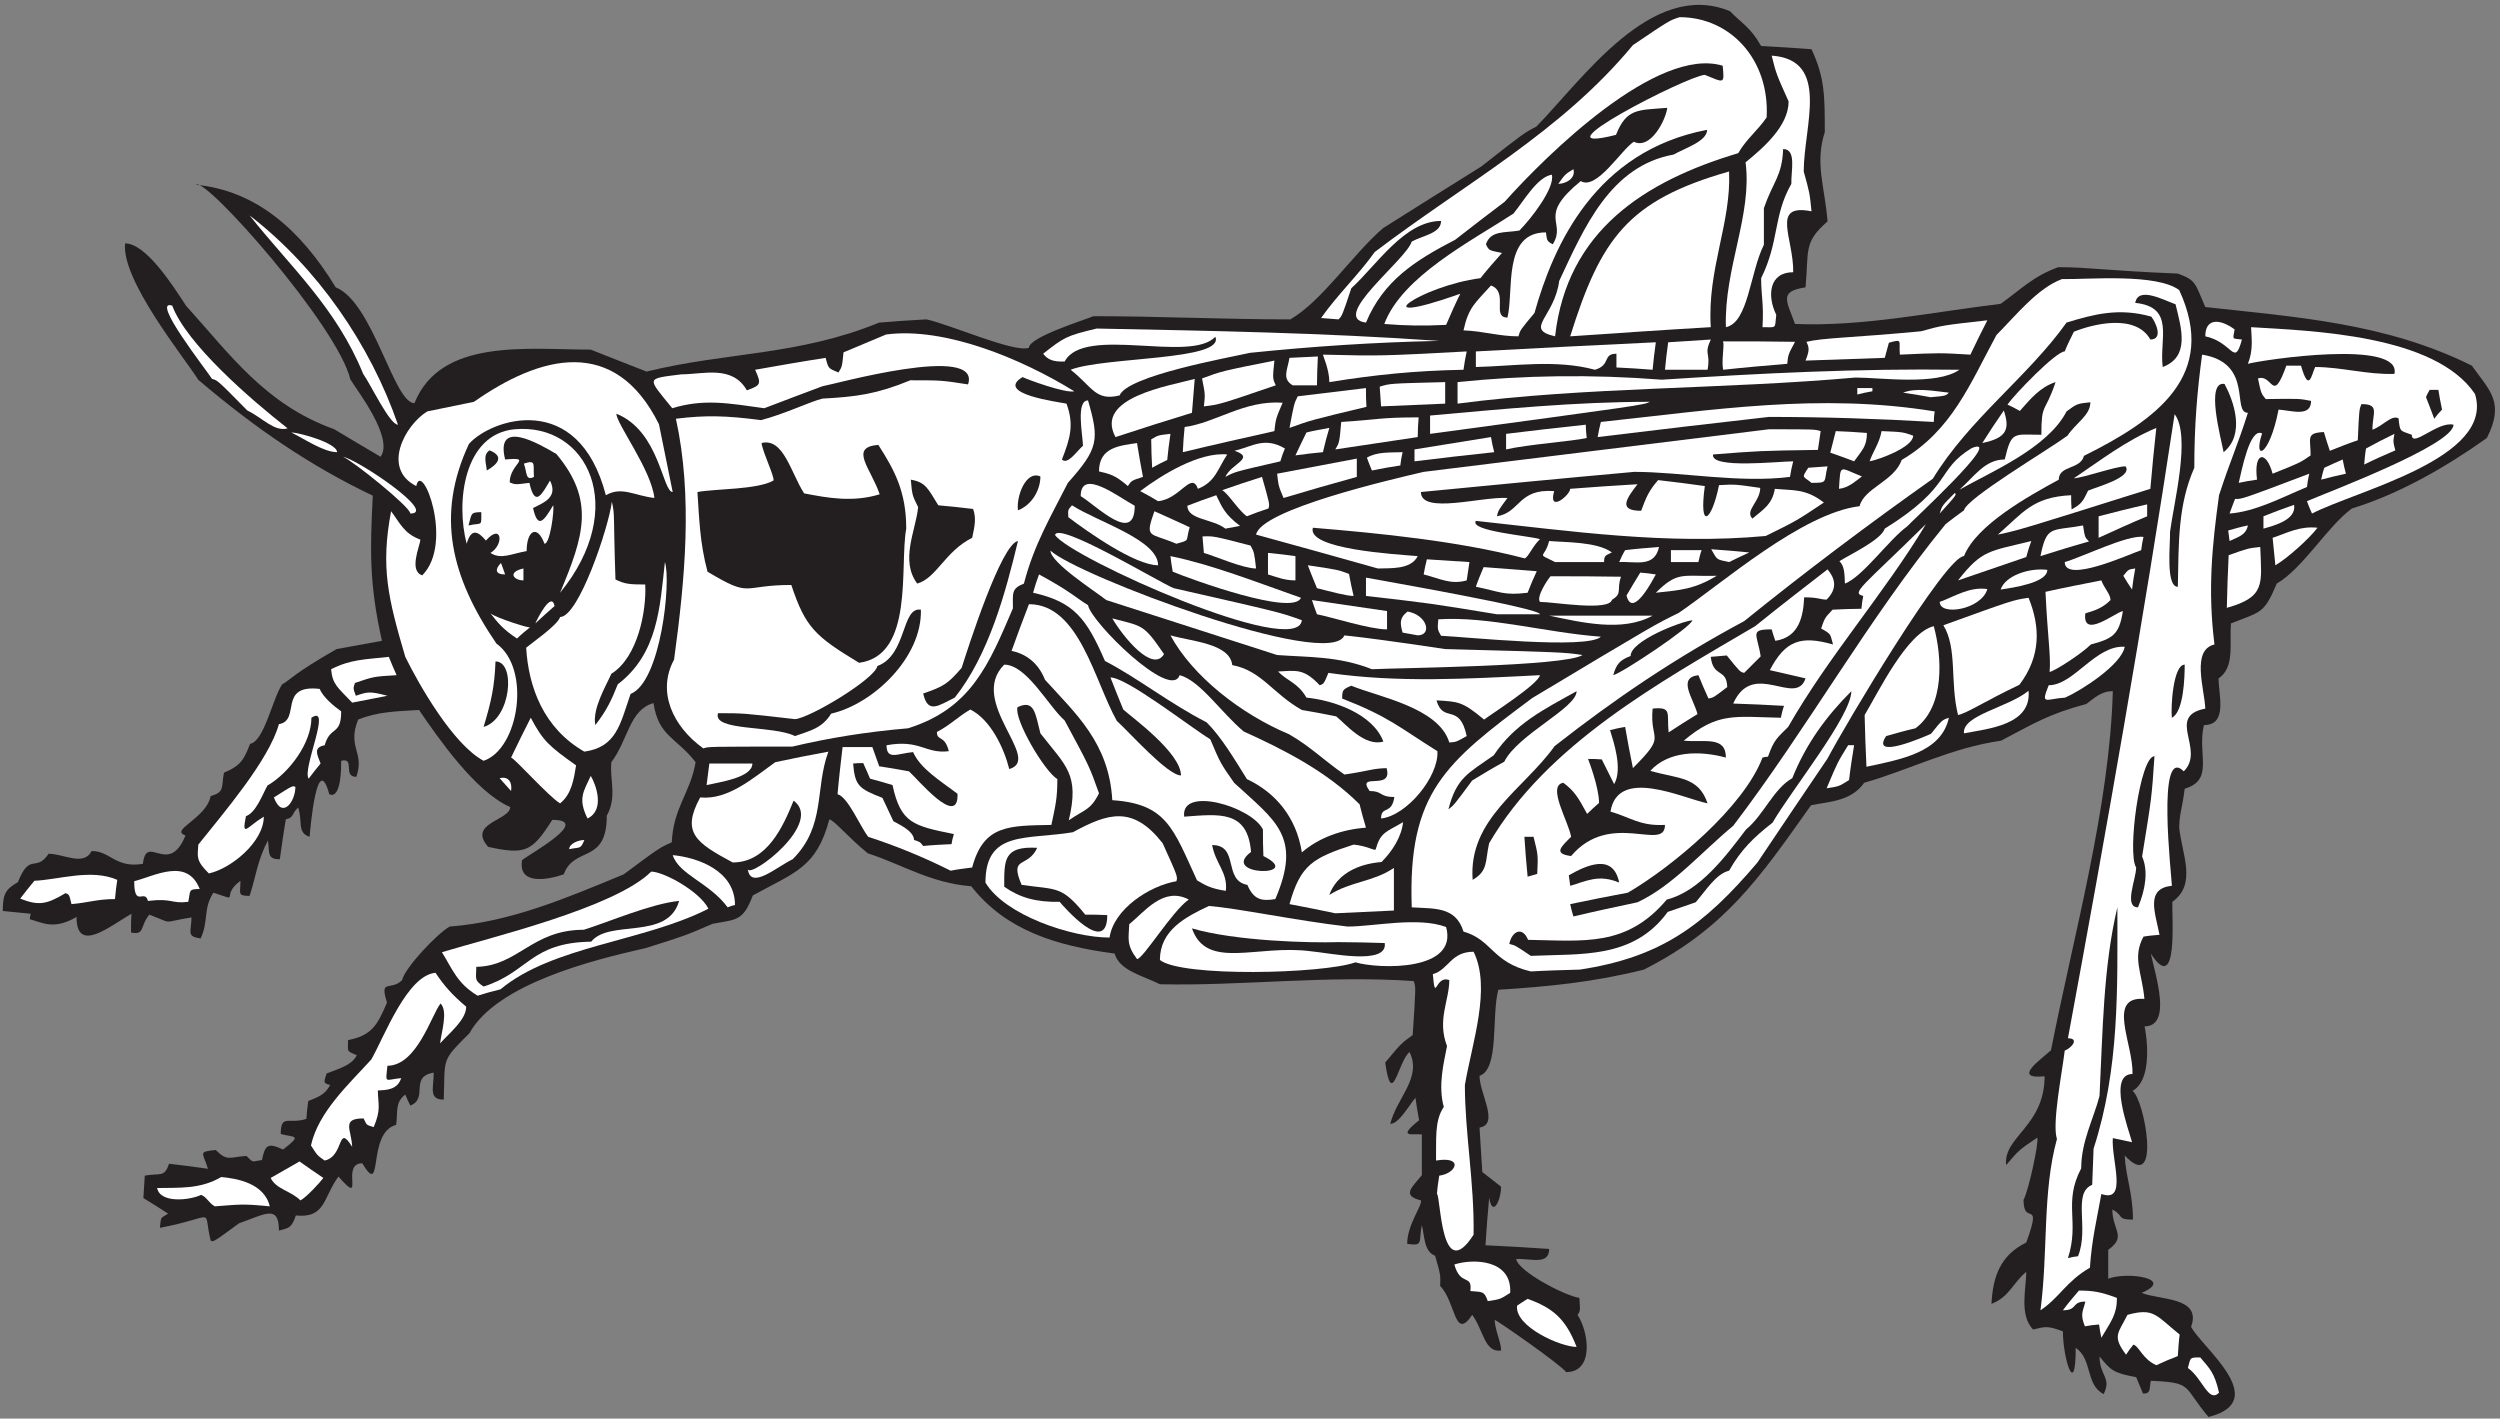 <?xml version="1.0" encoding="UTF-8" standalone="no"?>
<svg
   xmlns:dc="http://purl.org/dc/elements/1.1/"
   xmlns:cc="http://creativecommons.org/ns#"
   xmlns:rdf="http://www.w3.org/1999/02/22-rdf-syntax-ns#"
   xmlns:svg="http://www.w3.org/2000/svg"
   xmlns="http://www.w3.org/2000/svg"
   viewBox="0 0 524 297.333"
   height="297.333"
   width="524"
   xml:space="preserve"
   id="svg2"
   version="1.1"><rect x="0" y="0" width="524" height="297.333" fill="#808080" stroke="none"/><defs
     id="defs6" /><g
     transform="matrix(1.333,0,0,-1.333,0,297.333)"
     id="g10"><g
       transform="scale(0.1)"
       id="g12"><path
         id="path14"
         style="fill:#231f20;fill-opacity:1;fill-rule:nonzero;stroke:none"
         d="m 3472.64,2.52 c -41.04,48.242 -23.04,54.004 -90.71,56.883 -2.72,-12.184 0.86,-20.164 -12.25,-20.164 -3.59,8.645 -7.2,17.285 -10.8,25.918 -36.72,6.484 -40.32,11.523 -57.6,32.402 0,-30.098 19.37,-33.25 6.49,-59.043 -28.81,14.406 -17.29,54.727 -43.93,72.722 0,-81.597 -20.16,-16.336 -20.16,25.918 -25.2,9.367 -28.08,7.199 -46.8,2.883 -22.32,22.324 -10.79,65.52 -10.79,90.723 -21.61,-17.996 -26.65,-39.598 -54.73,-50.403 2.16,42.485 13.68,76.321 54.73,96.477 26.04,71.648 -4.33,24.277 -4.33,66.965 7.92,14.402 24.48,90.719 21.6,97.918 -28.8,-19.446 -28.8,-19.446 -48.96,-43.203 -4.95,44.57 60.48,60.988 60.48,139.687 -52.47,-5.254 -5.27,26.582 10.08,41.035 36,182.883 92.16,382.325 97.2,564.482 -19.45,0 -29.52,-11.52 -41.76,-20.16 -59.76,-15.84 -82.8,-30.96 -133.92,-57.6 -79.21,-11.52 -142.56,-45.36 -215.28,-66.241 -20.16,-28.801 -54,-29.524 -83.52,-35.278 -82.08,-115.925 -135.36,-193.679 -262.8,-258.484 -80.64,-20.156 -150.48,-26.641 -228.96,-31.68 -11.04,-41.23 1.94,-124.875 -29.53,-135.359 0,-27.773 31.61,-76.098 0,-81.359 1.45,-23.039 2.89,-46.075 4.33,-69.844 9.36,-7.195 19.44,-15.117 29.53,-23.035 0,-20.996 -13.35,-49.641 -18.73,-17.278 -2.16,-24.48 -4.32,-49.687 -5.76,-74.882 33.12,-1.434 66.24,-3.602 100.08,-5.762 0,-25.867 -27.84,-14.844 -51.84,-15.84 3.39,-19.668 75.98,-57.461 99.36,-61.199 1.44,-20.879 1.44,-20.879 -2.88,-26.645 17.4,-26.094 26.84,-90 -18,-90 -6.07,10.051 -108.79,81.731 -112.32,82.082 0.72,-17.273 10.8,-36.718 10.09,-48.23 -26.42,-3.301 -27.24,31.629 -45.37,56.148 -28.13,-42.195 -25.76,20.727 -50.4,45.364 0.72,17.285 0.72,17.285 -7.92,47.519 -17.85,7.141 -16.37,30.227 -20.88,48.242 -5.38,-26.902 3.15,-33.261 -23.04,-29.519 0,30.242 23.75,59.761 21.6,68.394 -30.41,7.61 -14.66,20.051 1.44,39.602 0,21.601 0,43.203 0,64.082 -13.67,1.953 -40.6,-6.707 -4.32,22.324 -2.16,12.234 -4.32,23.762 -5.76,35.273 -9.63,-10.964 -25.78,-41.035 -39.6,-41.035 10.09,41.035 50.39,72.715 30.24,113.035 -18.23,-15.417 -27.51,-91.14 -38.17,-16.55 25.21,30.234 25.21,30.234 43.21,43.195 5.04,76.316 5.04,76.316 1.43,84.961 -137.51,9.363 -269.99,-7.922 -398.87,-5.039 -25.26,13.035 -63.46,20.879 -71.28,48.242 -92.16,12.234 -171.36,36.719 -225.36,105.84 -64.08,5.039 -109.44,34.559 -162.72,51.836 -30.24,24.48 -52.56,51.844 -60.48,53.281 -20.16,-75.598 -53.28,-82.805 -120.24,-119.523 -15.84,-41.758 -26.64,-37.442 -63.36,-44.637 -43.2,-18.723 -43.2,-18.723 -105.12,-38.156 -82.8,-18.719 -234.003,-56.16 -277.198,-133.926 -44.644,-44.641 -38.16,-37.441 -40.324,-104.395 -24.344,0 -15.84,18.489 -15.84,42.473 -38.797,-6.469 -7.609,-40.195 -36.719,-51.836 -2.879,5.762 -5.761,11.524 -7.918,17.281 -16.562,-12.246 -11.519,-27.359 -14.398,-47.527 -46.988,-12.645 -19.137,-117.383 -53.281,-60.48 -35.469,0 6.218,-70.782 -37.446,-20.875 -24.25,-32.915 -19.922,-65.899 -66.957,-61.204 -7.199,-20.878 -11.515,-19.433 -26.64,-23.757 0,41.746 -21.871,25.703 -62.641,11.523 -40.316,-29.523 -40.316,-29.523 -44.641,-27.363 -13.328,53.347 12.352,37.832 -79.914,20.164 2.157,18 0,14.394 12.957,22.312 -12.957,8.645 -25.922,16.567 -38.882,24.485 0.722,12.238 1.441,23.758 2.16,35.285 24.336,4.558 30.672,-3.742 38.164,18.719 20.156,-2.168 40.316,-5.039 61.195,-7.918 -8.012,26.043 -16.16,26.675 12.242,29.507 18.637,-18.628 22.055,-10.894 48.242,-9.351 11.754,-11.758 8.11,-8.527 24.477,-6.484 4.797,23.992 9.137,27.75 33.121,16.562 31.449,24.188 17.32,18.504 -3.598,24.48 0,32.208 13.122,14.7 40.317,23.758 0.722,9.36 1.441,18.723 2.883,28.078 15.839,6.485 25.922,9.368 34.558,25.204 -12.008,3 -9.629,4.457 -5.761,18 17.281,7.199 39.605,12.238 47.523,28.796 -17.043,7.309 -13.68,5.063 -13.68,23.762 36.719,7.195 46.078,23.035 61.199,59.043 -12.242,38.879 5.758,17.274 23.762,35.281 4.317,19.438 55.438,73.442 74.875,84.243 95.039,7.195 181.442,43.914 273.602,82.078 56.161,41.757 56.161,41.757 75.601,50.402 2.16,53.992 29.52,78.477 37.44,125.995 -30.96,39.6 -58.32,40.32 -66.24,92.88 -38.161,-10.8 -39.598,-57.6 -66.243,-92.88 -2.879,-28.08 9.364,-54.007 -7.195,-84.237 0,-76.758 -51.262,-47.004 -67.68,-92.16 -27.363,-9.368 -72.004,-16.563 -65.523,22.316 12.836,10.438 109.937,63.356 47.519,63.356 -31.679,-49.676 -41.757,-55.438 -100.8,-42.477 -33.243,37.73 34.558,41.492 34.558,62.645 C 747.441,985.32 688.398,1071 658.883,1114.2 c -37.442,-2.16 -65.524,-2.88 -95.762,-15.12 -17.617,-44.04 10.731,-51.42 -2.883,-90 -22.203,0 -0.965,30.9 -23.758,25.2 0,-7.2 0.723,-61.206 -18.722,-52.561 -19.199,70.401 -29.981,-55.188 -30.957,-66.961 -20.059,6.687 -10.535,23.687 -18,46.082 -11.223,-10.281 -5.508,-15.235 -19.442,-18.719 -3.597,-20.883 -6.476,-41.762 -9.359,-62.641 -20.73,0 -15.738,10.122 -18.723,29.524 -16.554,-31.68 -17.996,-53.281 -28.797,-87.129 -19.675,0 -14.398,3.406 -14.398,23.77 -33.664,-25.247 3.273,-33.973 -42.48,-18.719 -16.563,-25.207 -7.204,-44.653 -20.164,-72.004 -23.153,3.301 -14.399,10.183 -14.399,33.117 -49.746,-8.117 -26.348,-10.637 -66.238,4.324 -15.352,-18.64 -6.578,-32.527 -28.801,-28.086 0,10.078 0,20.164 0.719,29.524 -34.391,-19.797 -86.399,-63.633 -86.399,-5.039 -35.89,-21.094 -53.98,-8.672 -73.441,-3.606 0,2.883 0.719,5.762 1.441,8.645 -15.121,1.445 -29.52,2.879 -43.922,4.312 0,25.93 3.598,33.852 23.762,45.364 18.914,47.851 28.145,14.503 48.242,44.636 23.582,0 55.399,-20.23 67.68,4.328 29.516,0 37.438,-27.363 80.641,-20.168 5.492,49.465 40.351,-20.984 66.957,44.653 -25.746,8.574 32.425,26.035 39.597,61.914 22.817,6.512 16.282,13.699 20.879,36.72 27.364,11.52 31.684,21.6 41.043,45.36 22.321,4.33 34.559,69.12 50.399,93.6 11.523,5.76 17.281,16.56 85.679,55.44 23.766,4.32 47.524,8.64 71.286,12.96 -20.165,90 -18.723,141.84 -14.403,228.24 -96.656,45.97 -184.004,105.15 -274.32,182.16 -24.481,38.16 -120.961,156.96 -115.199,214.56 33.121,0 75.601,-66.96 95.761,-97.92 69.118,-76.32 124.555,-155.52 233.278,-194.4 23.758,-14.4 48.242,-28.8 72.718,-43.2 21.602,29.52 -38.16,105.84 -47.519,121.68 -20.121,84.23 -228.723,319.91 -242.637,306 95.039,-9.36 164.879,-71.28 219.602,-161.28 58.836,-23.35 91.254,-182.16 123.836,-182.16 41.125,102.82 177.968,84.24 277.203,84.24 28.797,-11.52 58.32,-23.04 87.837,-34.56 125.28,30.96 236.88,24.48 365.76,77.04 24.48,2.16 48.96,3.6 74.16,5.04 35.28,-7.2 138.96,-53.28 161.28,-44.64 0,16.45 83.95,42.58 101.52,49.68 100.08,0 205.2,-5.04 309.6,-5.04 50.4,29.52 97.2,101.52 145.44,143.28 51.12,32.4 102.96,64.8 154.8,97.2 66.96,52.56 66.96,52.56 86.4,62.64 72.72,74.16 181.44,232.56 304.57,181.44 18.71,-19.44 31.68,-24.48 48.95,-54.72 25.92,-1.44 52.56,-2.88 79.2,-5.04 20.88,-44.64 20.88,-73.44 20.88,-130.32 -15.84,-49.68 0,-84.96 4.33,-140.4 -38.1,-33.33 -29.23,-45.03 -34.57,-103.68 -41.99,-6.46 -30.27,-20.13 -16.56,-57.6 106.56,-4.32 211.68,18 323.28,31.68 30.96,21.6 50.4,43.2 90.72,57.6 48.96,0 68.4,-5.04 187.92,-10.08 29.52,-10.8 26.64,-15.12 43.2,-52.56 141.12,-15.84 282.96,-24.48 419.04,-92.16 28.8,-40.32 51.84,-57.6 23.76,-113.76 -64.8,-46.08 -138.96,-88.56 -212.4,-110.88 -39.6,-29.52 -76.32,-93.6 -118.08,-118.08 -20.16,-48.24 -25.2,-43.92 -72,-62.64 -2.61,-31.27 6.44,-69.14 -19.44,-86.4 0,-26.37 14.68,-73.44 -23.04,-73.44 -10.89,-46.28 16.79,-85.97 -30.24,-100.081 -4.32,-33.836 -7.93,-36.714 -8.64,-60.476 3.6,-41.043 28.8,-89.285 -10.8,-117.363 -1.03,-21.622 9.78,-149.207 -33.83,-81.356 7.13,-33.945 34.05,-114.484 -10.09,-114.484 -2.05,13.867 19.81,-80.117 -18.73,-101.524 18.73,-11.914 46.37,-163.801 -12.23,-101.511 1.44,-33.125 12.96,-59.043 12.96,-100.801 -26.36,0 -13.7,6.48 -32.4,15.84 0,-32.368 23.07,-42.258 -6.48,-63.364 0,-15.125 0,-30.242 0,-45.359 29.54,11.367 105.72,0.461 52.56,-22.324 27.36,-11.512 95.04,-5.762 77.76,-53.282 15.12,-30.957 128.16,-116.64 27.36,-141.835 v 0" /><path
         id="path16"
         style="fill:#ffffff;fill-opacity:1;fill-rule:nonzero;stroke:none"
         d="m 3440.25,79.562 c 4.24,17.008 2.93,16.562 19.43,16.562 15.12,-18.012 22.32,-23.762 29.52,-55.441 -16.71,-16.719 -25.76,22.441 -48.95,38.879 v 0" /><path
         id="path18"
         style="fill:#ffffff;fill-opacity:1;fill-rule:nonzero;stroke:none"
         d="m 3390.56,83.879 c -22.12,10.059 -27.15,30.191 -36,32.398 -4.31,-5.039 -7.92,-10.078 -11.52,-15.839 -22.32,29.523 -12.24,33.839 2.16,62.636 41.76,11.528 44.64,-0.711 82.07,-30.953 -1.43,-10.805 -2.15,-22.316 -2.87,-33.84 -11.52,-4.324 -23.04,-9.363 -33.84,-14.402 v 0" /><path
         id="path20"
         style="fill:#ffffff;fill-opacity:1;fill-rule:nonzero;stroke:none"
         d="m 2385.44,177.48 c 5.04,3.606 10.8,7.2 16.56,10.801 39.6,-14.402 59.76,-30.957 77.04,-75.605 -25.47,0 -97.54,32.09 -93.6,64.804 v 0" /><path
         id="path22"
         style="fill:#ffffff;fill-opacity:1;fill-rule:nonzero;stroke:none"
         d="m 3304.16,127.082 c -1.45,7.195 -2.88,14.402 -3.6,20.879 -7.92,-0.727 -15.12,-1.438 -22.32,-2.883 -7.92,20.168 -2.88,23.035 0.72,38.879 -22.07,0 -11.54,-13.676 -35.28,-13.676 7.92,10.805 16.57,20.883 25.2,30.957 20.16,0 33.12,-1.433 59.76,-11.519 0,-26.645 -9.36,-36.719 -24.48,-62.637 v 0" /><path
         id="path24"
         style="fill:#ffffff;fill-opacity:1;fill-rule:nonzero;stroke:none"
         d="m 3208.4,170.281 c 12.24,92.16 2.88,185.754 25.92,269.282 -7.98,23.953 8.28,105.3 12.24,138.953 11.08,4.433 23.42,19.445 5.04,19.445 60.48,326.883 118.8,657.359 167.76,981.359 25.92,-34.56 -1.44,-139.68 -7.2,-185.04 0.48,-19.26 -7.2,-86.4 12.24,-86.4 1.44,69.84 0,128.16 25.92,187.2 0,66.24 4.32,118.8 12.24,177.84 81.8,-13.23 45.96,-91.44 72,-91.44 -16.56,-52.56 -26.64,-72 -45.36,-129.6 -10.8,-78.48 -18,-148.32 -7.2,-234.72 -36.72,-8.64 -15.84,-69.12 -14.4,-100.8 -62.64,-12.24 0.72,-64.09 -33.84,-98.65 -43.21,43.22 -19.21,-164.163 -18.72,-179.995 -41.61,-4.152 -26.57,-41.336 -19.44,-77.031 -8.64,-0.723 -17.28,-1.446 -25.2,-2.879 -18,-33.125 -2.16,-56.887 1.44,-97.922 -60.09,4.621 -17.27,-70.774 -18.73,-118.086 -39.33,0 -5.89,-87.5 -0.71,-107.277 -10.08,2.16 -20.17,4.32 -30.24,6.476 -2.64,-33.73 24.04,-102.812 -18,-87.832 -7.2,-40.32 -15.12,-72 -18,-115.93 -37.44,-21.589 -48.24,-47.515 -77.76,-66.953 v 0" /><path
         id="path26"
         style="fill:#ffffff;fill-opacity:1;fill-rule:nonzero;stroke:none"
         d="m 2339.36,184.68 c -5.54,16.621 -9.28,14.031 -27.36,15.84 3.43,27.48 -15.67,6.804 -25.2,41.753 28.8,9.368 90.72,8.645 87.84,-44.636 -15.84,-10.078 -15.84,-10.078 -35.28,-12.957 v 0" /><path
         id="path28"
         style="fill:#231f20;fill-opacity:1;fill-rule:nonzero;stroke:none"
         d="m 3251.6,252.363 c 18.72,57.598 -7.92,86.399 20.88,141.114 0,42.48 19.45,77.761 28.8,113.757 5.04,100.09 5.76,203.047 28.08,296.645 0,-127.441 3.6,-252.715 -37.43,-379.438 -0.73,-18.718 -1.45,-37.437 -2.17,-56.882 -31.69,-12.957 -4.32,-68.399 -22.32,-112.313 -5.76,-0.726 -10.8,-1.445 -15.84,-2.883 v 0" /><path
         id="path30"
         style="fill:#ffffff;fill-opacity:1;fill-rule:nonzero;stroke:none"
         d="m 2259.44,353.164 c 0.72,10.078 2.16,19.434 3.6,28.801 26.88,3.355 39.17,31.121 -5.04,23.758 0.72,31.679 -2.88,62.636 12.25,84.238 -9.37,33.84 0,69.121 5.03,95.762 -15.84,41.035 3.6,71.992 3.6,103.679 -22.36,8.938 -21.61,-37.996 -25.92,9.36 25.2,7.195 28.08,35.281 64.08,35.281 28.08,-56.887 -2.16,-142.559 -13.68,-209.523 0,-75.602 15.12,-154.801 13.68,-235.438 -51.87,-80.703 -51.45,61.008 -57.6,64.082 v 0" /><path
         id="path32"
         style="fill:#ffffff;fill-opacity:1;fill-rule:nonzero;stroke:none"
         d="m 337.758,333.723 c -9.36,5.039 -12.957,15.117 -21.598,17.996 -17.344,-8.367 -64.187,-13.875 -69.117,10.801 34.559,0.722 67.68,-2.161 100.801,17.285 23.758,-2.168 67.676,-9.367 76.316,-46.082 -43.922,4.316 -46.801,2.879 -86.402,0 v 0" /><path
         id="path34"
         style="fill:#ffffff;fill-opacity:1;fill-rule:nonzero;stroke:none"
         d="m 472.402,343.074 c -15.121,15.129 -38.164,17.285 -46.8,35.285 15.117,8.645 30.238,17.286 45.359,25.918 12.238,-8.632 24.477,-17.273 37.437,-25.918 -5.757,-7.921 -27.359,-30.957 -35.996,-35.285 v 0" /><path
         id="path36"
         style="fill:#ffffff;fill-opacity:1;fill-rule:nonzero;stroke:none"
         d="m 510.563,405.723 c -11.524,7.922 -11.524,7.922 -21.602,23.757 11.519,52.563 59.762,96.477 95.039,135.364 20.336,35.957 56.344,132.375 100.801,136.074 12.957,-19.434 25.199,-33.836 48.242,-53.281 0,-20.157 -25.199,-40.313 -41.039,-57.598 2.027,17.649 12.883,50.469 0.715,62.637 -14.266,-17.852 -36.922,-97.598 -83.52,-97.918 -2.945,-29.477 -4.683,-21.828 21.602,-19.438 -5.762,-18.718 -23.758,-18.718 -36.719,-19.441 0.719,-23.758 5.039,-30.234 -6.484,-57.598 -12.575,4.192 -10.141,2.285 -15.84,13.684 -35.496,0 -19.106,-17.453 -17.996,-44.641 -23.856,38.164 -11.867,-14.636 -43.199,-21.601 v 0" /><path
         id="path38"
         style="fill:#ffffff;fill-opacity:1;fill-rule:nonzero;stroke:none"
         d="m 751.039,664.922 c -32.402,19.433 -39.598,41.758 -56.16,68.398 75.601,23.035 272.164,69.844 329.041,126.719 19.44,0 76.32,-30.957 90,-58.32 C 1012.4,749.883 869.121,743.398 787.043,675 c -12.242,-2.879 -24.484,-6.484 -36.004,-10.078 v 0" /><path
         id="path40"
         style="fill:#231f20;fill-opacity:1;fill-rule:nonzero;stroke:none"
         d="m 760.398,679.316 c -15.472,10.325 -11.515,11.961 -11.515,30.965 66.238,1.438 87.117,58.324 169.199,58.324 41.039,12.958 105.838,41.036 149.758,45.352 -17.96,-62.871 -109.512,-28.164 -138.238,-64.074 -95.762,-1.445 -98.641,-48.242 -169.204,-70.567 v 0" /><path
         id="path42"
         style="fill:#ffffff;fill-opacity:1;fill-rule:nonzero;stroke:none"
         d="m 1823.84,721.086 c 0,46.797 40.32,67.676 77.04,84.949 45.36,-3.594 136.8,-23.035 218.16,-32.39 41.04,0 110.88,15.835 154.8,-0.723 19.44,-69.848 -105.12,-66.352 -142.56,-55.547 -51.44,-18.156 -273.44,-23.496 -307.44,3.711 v 0" /><path
         id="path44"
         style="fill:#ffffff;fill-opacity:1;fill-rule:nonzero;stroke:none"
         d="m 2407.04,703.074 c -61.2,14.406 -60.48,49.692 -105.84,62.649 -12.34,40.109 -46.69,35.683 -81.36,38.156 -6.48,180.723 53.29,227.511 189.36,329.041 192.24,115.2 192.24,115.2 230.4,133.92 66.96,45.36 193.68,156.96 284.4,167.76 7.2,28.8 54,38.88 66.25,72.72 79.19,46.8 107.27,119.52 149.03,196.56 29.4,29.4 64.31,73.64 102.95,87.84 41.77,-0.72 148.33,9.36 184.33,-17.28 61.92,-133.92 -35.28,-203.76 -149.76,-260.64 -5.45,-21.82 -39.6,-14.77 -39.6,-37.44 -47.52,-25.92 -129.6,-71.28 -149.04,-120.24 -28.8,0 -185.76,-263.52 -214.55,-318.24 -36.73,-54.001 -73.45,-108.72 -110.17,-163.439 -84.24,-99.363 -151.92,-149.043 -279.36,-168.484 -25.92,-0.711 -51.85,-1.437 -77.04,-2.883 v 0" /><path
         id="path46"
         style="fill:#ffffff;fill-opacity:1;fill-rule:nonzero;stroke:none"
         d="m 1787.84,722.52 c -17.28,23.039 -12.96,32.402 -12.24,54.714 24.48,20.168 54,59.77 93.6,38.891 -26.18,-18.203 -71.92,-93.605 -81.36,-93.605 v 0" /><path
         id="path48"
         style="fill:#231f20;fill-opacity:1;fill-rule:nonzero;stroke:none"
         d="m 1874.24,770.762 c 68.4,-19.981 185.21,-23.047 230.4,-21.602 23.76,0 48.24,-0.722 72.72,-1.445 5.1,-35.742 -86.85,-15.496 -115.92,-12.957 -84.31,11.406 -164.1,-30.656 -187.2,36.004 v 0" /><path
         id="path50"
         style="fill:#231f20;fill-opacity:1;fill-rule:nonzero;stroke:none"
         d="m 2407.04,727.559 c -24.48,16.562 -24.48,16.562 -33.84,18.718 4.14,20.688 20.98,27.825 29.51,6.489 88.57,-1.45 154.81,-11.528 218.17,63.359 51.83,12.957 92.88,68.395 124.56,110.152 28.08,23.039 43.2,64.082 72.72,80.653 21.6,53.99 53.28,97.19 92.88,136.79 0,-38.88 -95.76,-157.685 -123.84,-206.638 -29.52,-23.039 -49.68,-42.48 -68.4,-75.598 -20.88,-5.046 -36.72,-31.679 -52.56,-49.687 -15.11,-5.039 -29.52,-10.078 -43.92,-15.117 -54,-74.16 -135.36,-65.516 -215.28,-69.121 v 0" /><path
         id="path52"
         style="fill:#ffffff;fill-opacity:1;fill-rule:nonzero;stroke:none"
         d="m 1549.52,842.766 c 0,82.793 64.8,66.953 137.52,79.199 55.44,30.23 94.32,42.476 141.12,-17.285 23.76,-52.559 23.76,-52.559 21.6,-59.758 -42.48,-7.207 -98.64,-43.926 -105.12,-88.567 -59.67,0 -164.6,35.215 -195.12,86.411 v 0" /><path
         id="path54"
         style="fill:#231f20;fill-opacity:1;fill-rule:nonzero;stroke:none"
         d="m 1666.16,812.52 c -36.72,-0.723 -62.64,6.484 -87.12,23.757 0,41.762 -1.44,64.082 51.84,61.203 -14.98,-32.917 -44.4,-11.589 -24.48,-58.32 55.44,-7.922 62.64,-0.722 100.08,-46.797 11.52,0 23.04,0 34.56,-0.722 0,-65.887 -69.01,13.906 -74.88,20.879 v 0" /><path
         id="path56"
         style="fill:#231f20;fill-opacity:1;fill-rule:nonzero;stroke:none"
         d="m 2474,789.48 c -2.16,6.477 -3.6,12.961 -5.04,19.438 30.24,6.48 60.48,12.246 90.72,18.008 71.28,41.758 182.16,134.637 211.68,212.394 2.88,0.72 5.76,1.44 8.64,1.44 9.36,26.64 14.4,29.52 31.68,46.8 64.3,112.53 151.13,209.64 216.72,318.96 -100.86,-99.43 -118.2,-108.15 -98.64,-113.04 -1.44,-6.48 -2.16,-12.96 -2.88,-20.16 -15.12,0 -30.24,-0.72 -45.36,-1.44 -12.24,-12.96 -12.24,-12.96 -18,-29.52 16.9,-9.66 13.88,-8.27 18.71,-25.2 -50.39,14.4 -74.87,6.48 -99.35,-40.32 18.72,-4.32 37.44,-8.64 56.16,-12.96 -15.28,-45.86 -82.45,30.53 -113.76,-39.6 26.65,-0.72 53.28,-2.16 79.92,-3.6 -2.16,-5.76 -3.6,-12.24 -5.04,-18.72 -72.72,1.44 -98.64,9.36 -152.64,-36 32.59,-3.25 66.24,7.99 66.24,-26.64 -42.48,11.52 -90.72,10.08 -118.8,-20.88 43.6,-12.62 75.81,-8.56 90,-51.116 -40.32,8.633 -141.12,57.596 -152.64,-12.969 30.96,-8.632 46.08,-23.039 85.68,-20.878 0,-43.321 -85.62,24.003 -147.6,-48.957 -28.72,3.585 -15.56,14.668 0,30.238 -3.9,23.816 -38.62,80.562 -12.24,84.961 17.28,-12.961 23.04,-22.317 37.44,-48.957 5.76,5.761 12.24,11.511 18.72,17.277 0,25.203 -17.28,69.121 -17.28,69.121 7.2,0 14.4,0 21.6,-0.72 6.48,-12.96 12.96,-25.92 19.43,-38.881 13.69,23.761 -0.71,66.241 -6.47,84.961 7.92,2.16 15.84,3.61 23.76,5.04 3.6,-21.6 7.92,-43.2 12.24,-64.79 54.72,54.71 25.92,39.59 30.96,93.59 31.52,3.15 21.91,-7.81 25.2,-37.44 15.12,10.08 30.24,19.44 45.36,28.8 -6.39,24.88 -32.32,56.98 1.44,61.2 5.04,-12.24 10.08,-24.48 15.83,-36.72 7.93,1.44 7.93,1.44 29.53,18 -0.92,30.27 -22.2,14.03 -25.92,47.52 7.92,0.72 16.56,1.44 25.2,2.16 20.89,-25.92 20.89,-25.92 27.36,-27.36 8.64,8.64 17.28,17.28 25.92,25.92 -5.27,35.11 -18.43,42.48 17.28,42.48 1.44,-5.76 3.6,-11.52 5.76,-18 38.16,5.76 43.92,39.6 45.36,68.4 22.32,0 25.2,-3.6 35.28,-3.6 18,18 12.96,33.84 1.45,47.52 -38.17,-29.52 -76.34,-59.04 -113.77,-89.28 -150.48,-88.56 -327.61,-185.76 -418.32,-341.28 -6.38,-28.032 -1.17,-43.457 -25.92,-57.598 -7.2,95.762 80.64,142.559 128.88,210.238 96.48,75.6 189.36,138.24 298.08,196.56 97.2,78.48 195.84,152.64 296.64,223.92 56.89,93.6 149.76,160.56 210.24,245.52 42.49,12.96 82.08,23.76 133.2,9.36 7.82,-10.05 18.88,-36 -1.44,-36 -23.04,41.04 -90,24.48 -120.24,12.24 -5.04,-10.08 -10.08,-20.16 -14.4,-30.96 -13.68,0 -77.76,-66.24 -90,-83.52 6.48,-2.88 12.96,-6.48 19.44,-10.08 16.56,18.72 31.68,37.44 56.16,45.36 -16.87,-50.61 -22.32,-31.04 -22.32,-82.8 -43.92,0 -46.8,6.48 -57.61,-38.88 -31.67,0 -48.23,-27.36 -71.27,-47.52 49.68,28.08 138.96,65.52 168.48,123.12 15.84,11.52 15.84,12.24 37.44,14.4 0,-20.74 -23.11,-32.85 -36,-52.56 -30.24,-22.32 -159.12,-98.64 -162.72,-117.36 -10.09,-7.2 -19.44,-14.4 -28.8,-21.6 -122.4,-149.76 -216.72,-320.39 -334.08,-474.477 -49.68,-41.047 -95.03,-94.328 -150.48,-120.246 -33.84,-7.195 -67.68,-14.395 -100.8,-22.317 v 0" /><path
         id="path58"
         style="fill:#ffffff;fill-opacity:1;fill-rule:nonzero;stroke:none"
         d="m 2099.6,794.52 c -24.48,5.043 -48.24,10.082 -72,14.398 17.28,61.922 36.72,72.723 100.8,93.602 21.6,-2.161 30.96,-9.356 34.56,-7.918 7.92,28.074 16.56,27.363 43.2,43.203 -2.23,-22.383 -16.36,-45.168 -33.84,-62.649 -85.06,-7.218 -84.61,-71.074 -82.07,-51.836 33.83,21.602 68.39,20.157 101.51,42.481 0,-22.324 0,-44.637 0,-66.961 -30.96,-1.438 -61.92,-2.883 -92.16,-4.32 v 0" /><path
         id="path60"
         style="fill:#ffffff;fill-opacity:1;fill-rule:nonzero;stroke:none"
         d="m 1144.16,803.879 c -28.8,38.887 -76.32,51.121 -86.4,82.078 38.16,-3.594 97.92,-23.762 97.92,-78.477 -4.32,-0.722 -7.92,-2.16 -11.52,-3.601 v 0" /><path
         id="path62"
         style="fill:#231f20;fill-opacity:1;fill-rule:nonzero;stroke:none"
         d="m 3358.88,866.523 c -14.39,22.09 6.01,174.957 28.8,174.957 -4.32,-64.8 -4.32,-64.8 -19.44,-157.679 10.08,-23.039 5.04,-52.563 -6.48,-79.922 -22.83,0 -2.88,44.637 -2.88,62.644 v 0" /><path
         id="path64"
         style="fill:#ffffff;fill-opacity:1;fill-rule:nonzero;stroke:none"
         d="m 31.758,817.559 c 7.203,9.367 14.402,18.718 22.324,28.086 37.438,1.437 89.277,19.433 130.316,1.437 -1.437,-10.078 -2.878,-20.156 -3.597,-30.246 -27.953,0 -40.188,-5.352 -68.399,-7.918 -3.601,15.125 -3.601,15.125 -9.359,17.281 -28.645,-16.969 -41.145,-20.691 -71.285,-8.64 v 0" /><path
         id="path66"
         style="fill:#ffffff;fill-opacity:1;fill-rule:nonzero;stroke:none"
         d="m 232.641,813.957 c -4.946,19.781 -21.602,-11.926 -21.602,30.965 33.121,8.633 83.524,37.441 102.961,-12.246 -18.707,0 -14.156,-2.852 -18,-20.156 -27.145,-3.387 -24.379,6.164 -63.359,1.437 v 0" /><path
         id="path68"
         style="fill:#ffffff;fill-opacity:1;fill-rule:nonzero;stroke:none"
         d="m 1961.36,839.16 c -38.88,7.195 -12.24,62.637 -55.44,62.637 5.62,-29.981 24.83,-42.969 21.6,-71.992 -24.48,3.593 -33.12,9.355 -45.36,16.55 -37.44,81.36 -47.52,120.247 -133.2,126.008 -5.04,89.997 -57.6,136.077 -105.84,189.357 -10.8,27.36 -30.96,41.04 -52.56,45.36 8.64,24.48 18,48.96 27.36,73.44 79.2,0 102.96,-120.96 138.24,-183.59 18.77,-16.8 79.85,-85.69 100.8,-85.69 0,35.99 -79.2,92.88 -90.72,103.68 -7.2,17.28 -13.68,33.84 -20.16,50.4 25.92,0 126,-78.48 156.96,-97.21 15.84,-37.43 15.84,-37.43 37.44,-68.391 64.8,-59.758 107.29,-84.239 64.8,-182.883 -22.01,-3.66 -34.07,-0.664 -43.92,22.324 v 0" /><path
         id="path70"
         style="fill:#231f20;fill-opacity:1;fill-rule:nonzero;stroke:none"
         d="m 2468.96,837.715 c -0.72,5.762 -1.44,11.523 -2.16,16.562 28.08,15.84 69.84,35.286 79.2,-11.511 -32.39,13.672 -51.84,2.156 -77.04,-5.051 v 0" /><path
         id="path72"
         style="fill:#ffffff;fill-opacity:1;fill-rule:nonzero;stroke:none"
         d="m 1175.84,863.645 c 4.96,-14.055 119.99,73.113 72,107.996 -16.56,-41.043 -41.76,-97.2 -95.76,-97.2 -57.6,30.957 -81.36,46.797 -51.12,102.239 43.92,-4.317 82.8,30.25 118.08,55.44 27.36,5.76 55.44,11.52 83.52,16.56 -21.6,-58.321 -3.6,-116.637 -56.16,-169.2 -24.4,-11.433 -65.85,-48.843 -70.56,-15.835 v 0" /><path
         id="path74"
         style="fill:#231f20;fill-opacity:1;fill-rule:nonzero;stroke:none"
         d="m 2402,852.121 c -2.16,20.879 -3.6,41.758 -5.04,62.637 4.32,0 9.36,0 14.4,0 7.2,-28.801 7.2,-28.801 5.76,-58.32 -5.04,-1.438 -10.08,-2.883 -15.12,-4.317 v 0" /><path
         id="path76"
         style="fill:#ffffff;fill-opacity:1;fill-rule:nonzero;stroke:none"
         d="m 328.398,857.156 c -20.156,20.168 -18,25.207 -16.558,45.364 39.601,49.675 110.879,132.48 126.719,189.36 35.195,5.87 -2.274,62.96 64.082,55.44 5.086,-12.71 22.492,-27.34 33.839,-35.28 0,-38.88 -17.281,-22.32 -25.917,-53.28 -18.161,-3.63 -12.055,-13.94 -6.481,-28.8 -6.484,-7.92 -12.965,-15.84 -18.723,-23.76 -10.879,14.61 37.614,117.96 4.321,95.76 0,-39.6 -34.559,-86.4 -69.117,-106.562 -7.922,-14.402 -18.004,-42.476 -33.844,-48.242 -7.035,-35.191 1.547,-16.636 28.082,-0.718 0,-39.641 -51.555,-81.809 -86.403,-89.282 v 0" /><path
         id="path78"
         style="fill:#231f20;fill-opacity:1;fill-rule:nonzero;stroke:none"
         d="m 1967.12,890.996 c -5.36,66.172 -50.28,59.426 -105.12,55.442 -6.09,48.75 106.08,15.937 123.84,-20.161 0,-13.679 0,-27.359 0.72,-41.757 66.69,-33.336 -70.02,-31.454 -19.44,6.476 v 0" /><path
         id="path80"
         style="fill:#ffffff;fill-opacity:1;fill-rule:nonzero;stroke:none"
         d="m 1494.8,861.484 c -46.08,23.036 -87.84,39.602 -129.6,53.274 -12.92,16.609 -31.98,62.898 -48.24,66.961 2.16,25.211 5.04,49.671 7.92,74.161 15.12,0 30.96,0 46.8,0 3.6,-10.08 7.2,-20.16 10.8,-30.24 15.12,-2.16 30.96,-5.04 46.8,-7.93 11.88,-10.19 78.38,-90.999 76.32,-35.269 -28.8,21.599 -58.32,39.599 -69.84,65.519 -23.91,-2.07 -41.76,-13.45 -41.76,10.8 52.99,9.63 61,-13.97 97.92,-9.36 -6.58,26.34 -18.72,15.29 -18.72,30.24 20.88,10.8 33.84,24.48 52.56,35.28 32.02,-16 53.02,-60.89 61.2,-93.6 53.48,15.28 -66.09,105.99 -7.92,164.16 35.31,0 69.16,-64.91 95.04,-87.84 38.88,-72 38.88,-72 54,-114.476 -13.68,-27.363 -23.04,-25.203 -47.52,-42.48 17.28,72.716 -4.32,84.956 -44.64,136.796 -7.92,30.96 -9.36,54 -36,41.04 -5.63,-18.79 41.68,-100 62.64,-113.04 0,-30.96 -2.88,-41.039 -9.36,-72.003 -66.24,-1.434 -106.56,0.722 -124.56,-66.954 -11.52,-1.445 -23.04,-2.878 -33.84,-5.039 v 0" /><path
         id="path82"
         style="fill:#ffffff;fill-opacity:1;fill-rule:nonzero;stroke:none"
         d="m 2047.04,890.281 c -8.64,55.442 -41.76,94.321 -86.4,115.199 -20.16,32.4 -40.32,66.24 -63.36,89.28 -59.04,30.24 -107.28,69.12 -159.84,96.48 -28.8,66.24 -48.24,92.88 -113.04,107.28 2.88,10.08 5.76,19.44 9.36,28.8 49.68,-26.64 61.92,-39.6 77.04,-48.24 4.2,-26.2 130.42,-150.9 144,-110.16 31.68,-7.92 66.24,-59.76 100.8,-88.56 60.49,-27.36 129.6,-61.92 182.17,-114.481 2.87,-12.234 6.47,-24.484 10.07,-36.719 -38.16,-2.883 -74.16,-15.84 -100.8,-38.879 v 0" /><path
         id="path84"
         style="fill:#ffffff;fill-opacity:1;fill-rule:nonzero;stroke:none"
         d="m 895.039,895.32 c 0,8.75 14.387,14.399 23.762,14.399 -6.113,-15.285 -6.797,-10.637 -23.762,-14.399 v 0" /><path
         id="path86"
         style="fill:#231f20;fill-opacity:1;fill-rule:nonzero;stroke:none"
         d="m 1451.6,900.359 c -5.04,6.477 -5.04,6.477 -14.4,9.36 0,15.125 -28.08,26.636 -32.4,29.519 -5.76,12.246 -11.52,24.485 -17.28,36.719 -36.72,14.402 -43.2,18.723 -46.08,54.003 5.04,0.72 10.08,0.72 15.84,0.72 3.6,-7.91 7.2,-15.84 10.8,-24.48 11.52,-2.88 23.04,-6.481 35.28,-10.075 12.96,-59.77 32.4,-64.082 96.48,-77.043 -1.44,-5.039 -2.88,-10.078 -3.6,-15.84 -15.12,-0.722 -30.24,-1.445 -44.64,-2.883 v 0" /><path
         id="path88"
         style="fill:#ffffff;fill-opacity:1;fill-rule:nonzero;stroke:none"
         d="m 923.84,943.555 c -15.84,31.691 -5.758,43.203 5.043,66.965 7.918,-12.961 23.035,-53.286 -5.043,-66.965 v 0" /><path
         id="path90"
         style="fill:#ffffff;fill-opacity:1;fill-rule:nonzero;stroke:none"
         d="m 2171.6,943.555 c 0,20.8 16.78,5.144 20.88,33.847 -24.73,0 -17.51,9.356 -38.87,9.356 -22.17,31.032 37.21,-1.016 26.64,36.012 -23.77,-0.73 -26.64,-4.33 -66.25,-10.09 -32.4,22.32 -53.28,43.92 -87.12,63.36 -75.6,31.68 -151.92,91.44 -186.48,155.52 32.58,-9.63 93.38,-12.43 97.2,-46.8 46.08,-8.64 63.36,-44.64 109.44,-70.56 18,-2.88 36,-6.48 54,-10.08 14.4,-11.52 44.64,-48.24 74.16,-39.6 -16.68,43.98 -78.65,64.89 -120.96,69.12 -13.68,23.76 -30.24,25.92 -44.64,41.04 28.8,1.44 40.32,5.04 65.52,-21.6 6.48,2.16 6.48,2.16 13.68,19.44 109.44,-15.84 218.88,-9.36 332.64,-3.6 -2.88,-14.4 -75.6,-60.48 -87.83,-69.84 -34.57,28.8 -40.33,28.08 -74.89,30.24 10.66,-37.3 36.03,-2.5 47.52,-56.16 -16.56,-9.36 -16.56,-9.36 -27.36,-10.09 -16.56,55.45 -113.04,72.01 -154.08,89.29 -13.06,-5.6 -14.4,-6.46 -14.4,-20.16 73.95,-28.94 89.55,-45.17 149.76,-82.8 2.54,-39.26 -47.7,-101.341 -88.56,-105.845 v 0" /><path
         id="path92"
         style="fill:#ffffff;fill-opacity:1;fill-rule:nonzero;stroke:none"
         d="m 430.641,976.68 c 29.519,18.718 29.519,18.718 33.836,16.562 0,-22.793 -20.594,-51.875 -33.836,-16.562 v 0" /><path
         id="path94"
         style="fill:#231f20;fill-opacity:1;fill-rule:nonzero;stroke:none"
         d="m 2277.44,957.961 c 12.96,49.679 30.24,56.159 71.28,84.959 33.12,49.68 78.48,72 130.32,100.8 0,-26.54 -92.22,-67.8 -113.76,-110.88 -17.28,-9.36 -33.84,-19.44 -50.4,-29.52 -28.79,-38.879 -28.79,-38.879 -37.44,-45.359 v 0" /><path
         id="path96"
         style="fill:#ffffff;fill-opacity:1;fill-rule:nonzero;stroke:none"
         d="m 880.641,967.324 c -17.828,10.625 -72.414,71.996 -77.043,71.996 10.086,20.88 20.164,41.77 30.965,62.64 19.437,-36.71 28.796,-44.64 71.277,-74.88 -3.598,-22.32 -7.203,-45.361 -25.199,-59.756 v 0" /><path
         id="path98"
         style="fill:#ffffff;fill-opacity:1;fill-rule:nonzero;stroke:none"
         d="m 803.598,986.758 c -6.481,7.199 -12.243,13.682 -17.996,20.172 13.992,3.49 20.179,-6.36 17.996,-20.172 v 0" /><path
         id="path100"
         style="fill:#ffffff;fill-opacity:1;fill-rule:nonzero;stroke:none"
         d="m 2872.16,991.086 c 17.28,41.034 17.28,41.034 33.84,67.674 2.88,0 5.76,0 9.36,0 -2.88,-18 -5.76,-35.99 -7.92,-54.72 -15.84,-10.083 -15.84,-10.083 -35.28,-12.954 v 0" /><path
         id="path102"
         style="fill:#ffffff;fill-opacity:1;fill-rule:nonzero;stroke:none"
         d="m 1111.04,996.125 c 1.44,11.515 2.88,23.035 4.32,33.835 22.32,0 44.64,0 67.68,0 0,-22.4 -52.67,-29.32 -72,-33.835 v 0" /><path
         id="path104"
         style="fill:#ffffff;fill-opacity:1;fill-rule:nonzero;stroke:none"
         d="m 2934.8,1024.92 c -1.44,27.35 -2.16,54.72 -2.87,81.36 22.31,37.44 66.95,129.6 108.71,139.68 12.97,-47.52 18,-126 -28.8,-160.56 -15.84,-3.6 -30.96,-7.92 -46.08,-12.24 -25.79,-38.69 61.34,-0.57 70.56,3.6 17.29,21.6 17.29,21.6 28.08,25.2 -11.79,-55.02 -76.65,-65.57 -129.6,-77.04 v 0" /><path
         id="path106"
         style="fill:#ffffff;fill-opacity:1;fill-rule:nonzero;stroke:none"
         d="m 760.398,1034.28 c -48.242,25.92 -101.515,119.52 -123.117,163.44 -27.359,92.88 -38.883,141.12 -22.32,228.96 13.676,-18 20.16,-35.28 46.078,-44.64 -0.719,-10.08 -18.719,-48.96 2.883,-56.16 50.668,50.67 -0.863,182.91 -9.359,140.4 -54.723,27.36 -18.004,95.76 17.277,117.36 24.476,5.04 48.961,10.08 73.437,15.12 103.684,72.72 221.039,105.12 290.883,-35.28 7.2,-35.28 14.4,-70.56 21.6,-106.56 -16.2,0 -20.58,95.93 -88.561,123.12 0,-15.83 54.811,-87.89 59.761,-132.48 -31.679,3.6 -51.116,18.72 -76.319,4.32 -43.239,166.43 -180.633,119.86 -215.282,80.64 -52.558,-112.32 -28.082,-209.52 43.204,-313.92 55.085,-39.52 35.429,-165.79 -20.165,-184.32 v 0" /><path
         id="path108"
         style="fill:#ffffff;fill-opacity:1;fill-rule:nonzero;stroke:none"
         d="m 918.801,1048.68 c -64.078,36.72 -87.84,101.52 -91.442,163.44 6.481,5.76 50.399,36 53.282,48.24 29.242,0 76.425,140.91 81.464,181.23 5.04,-22.32 2.055,-16.35 5.653,-122.19 14.398,-7.2 22.32,-7.92 46.802,-7.92 2.16,-41.04 -11.52,-114.48 -53.283,-140.4 -8.636,-19.44 -30.238,-55.44 -25.199,-80.64 18.004,23.04 25.926,40.32 35.277,64.08 63.365,48.24 66.245,121.68 74.165,192.24 10.08,-30.96 -6.48,-188.64 -54,-207.36 -16.559,-48.24 -22.321,-83.52 -72.719,-90.72 v 0" /><path
         id="path110"
         style="fill:#ffffff;fill-opacity:1;fill-rule:nonzero;stroke:none"
         d="m 1106,1053.72 c -48.24,34.56 -73.44,89.28 -46.08,139.68 17.28,126.72 29.52,257.04 2.88,378.72 46.08,5.76 78.48,5.04 133.92,-2.16 38.16,10.08 76.32,28.8 96.48,33.84 54,2.88 85.68,7.2 138.24,28.8 48.96,0 48.96,0 90.72,-6.48 21.6,65.52 -213.84,-0.72 -228.96,-2.88 -30.96,-11.52 -61.2,-23.04 -91.44,-34.56 -56.88,7.92 -95.04,15.12 -144.72,0 -39.6,48.96 -42.48,46.08 14.4,53.28 34.56,0 79.92,15.12 102.96,-25.2 21.48,8.05 23.47,9.28 12.96,32.4 36.72,6.48 73.44,12.96 110.88,18.72 4.42,-17.67 4.64,-16.39 20.16,-23.04 5.76,9.36 5.76,9.36 7.92,31.68 22.32,9.36 44.64,18.72 66.96,28.08 92.16,12.24 213.12,-38.16 295.92,-89.28 -13.68,-3.6 -74.16,18.72 -81.36,22.32 -44.41,-26.64 57.15,-39.1 69.12,-41.76 12.24,-33.12 5.76,-54.72 -7.2,-87.84 9.03,-9.04 23.4,13.27 33.12,21.6 -0.54,17.73 -11.4,71.28 7.92,71.28 18,-61.92 16.56,-75.6 -31.68,-129.6 -27.36,-54 -53.28,-97.2 -69.12,-158.4 -20.16,-7.92 -17.28,-15.12 -17.28,-38.88 -38.16,-89.28 -66.24,-157.68 -164.88,-188.64 -66.96,-5.76 -123.84,-15.12 -182.16,-28.8 -132.48,0 -132.48,0 -139.68,-2.88 v 0" /><path
         id="path112"
         style="fill:#231f20;fill-opacity:1;fill-rule:nonzero;stroke:none"
         d="m 1250,1073.16 c -34.56,17.28 -130.32,7.2 -120.96,36 39.6,0 39.6,0 120.96,-9.36 23.04,1.44 126,63.36 129.6,83.52 46.8,17.28 37.44,93.6 68.4,88.56 2.16,-74.88 -74.88,-148.32 -141.12,-163.44 -14.4,-23.76 -35.28,-27.35 -56.88,-35.28 v 0" /><path
         id="path114"
         style="fill:#ffffff;fill-opacity:1;fill-rule:nonzero;stroke:none"
         d="m 3088.16,1077.48 c -3.2,28.79 69.99,40.69 101.52,66.96 5.04,-54 -64.08,-59.76 -101.52,-66.96 v 0" /><path
         id="path116"
         style="fill:#231f20;fill-opacity:1;fill-rule:nonzero;stroke:none"
         d="m 760.398,1087.56 c 12.243,40.32 17.282,64.08 18.723,102.96 32.399,0 24.477,-90.72 -18.723,-102.96 v 0" /><path
         id="path118"
         style="fill:#231f20;fill-opacity:1;fill-rule:nonzero;stroke:none"
         d="m 3415.04,1101.96 c -1.97,15.81 1.89,83.52 20.16,83.52 0,-19.44 -1.44,-74.16 -20.16,-83.52 v 0" /><path
         id="path120"
         style="fill:#ffffff;fill-opacity:1;fill-rule:nonzero;stroke:none"
         d="m 3078.8,1106.28 c -12.96,51.84 -0.73,104.4 -23.04,141.12 109.44,39.6 109.44,39.6 133.92,43.2 18.72,-46.08 19.44,-92.16 -14.4,-136.8 -53.28,-25.2 -82.08,-44.64 -96.48,-47.52 v 0" /><path
         id="path122"
         style="fill:#231f20;fill-opacity:1;fill-rule:nonzero;stroke:none"
         d="m 1451.6,1140.12 c 31.68,10.8 38.88,15.12 60.48,40.32 10.07,31.56 62.24,195.05 88.56,199.44 -19.44,-81.36 -46.08,-179.28 -99.36,-246.24 -25.05,-12.09 -42.3,-26.73 -49.68,6.48 v 0" /><path
         id="path124"
         style="fill:#ffffff;fill-opacity:1;fill-rule:nonzero;stroke:none"
         d="m 553.762,1125.72 c -22.321,23.76 -30.965,28.08 -33.121,52.56 31.679,15.84 52.558,15.12 90.714,19.44 3.606,-9.36 7.922,-18.72 12.243,-28.8 -36,-2.16 -36,-2.16 -65.516,-12.24 -2.883,-8.64 -2.883,-8.64 1.438,-20.16 18.722,6.48 22.32,7.2 49.679,0 -18.719,-3.6 -37.441,-7.2 -55.437,-10.8 v 0" /><path
         id="path126"
         style="fill:#ffffff;fill-opacity:1;fill-rule:nonzero;stroke:none"
         d="m 3221.36,1153.08 c 39.6,0 73.44,63.36 119.52,60.48 -5.04,-28.08 -67.68,-68.4 -93.61,-79.92 -30.43,-1.9 -38.97,-13.21 -25.91,19.44 v 0" /><path
         id="path128"
         style="fill:#231f20;fill-opacity:1;fill-rule:nonzero;stroke:none"
         d="m 2536.64,1168.92 c 5.04,18 10.8,23.76 27.36,30.24 0,23.76 78.48,54 97.2,56.16 -2.16,-10.8 -110.16,-82.8 -124.56,-86.4 v 0" /><path
         id="path130"
         style="fill:#ffffff;fill-opacity:1;fill-rule:nonzero;stroke:none"
         d="m 3222.8,1173.96 c 2.16,26.64 -2.88,50.4 -6.48,126 28.8,6.48 58.32,12.24 87.84,18 4.32,-12.24 14.4,-21.6 14.4,-30.96 -12.96,-12.96 -25.2,-16.56 -39.6,-20.88 -5.04,-41.04 46.08,0.72 59.04,3.6 -5.77,-37.44 -15.84,-43.2 -50.4,-52.56 -14.4,-14.4 -55.44,-41.04 -64.8,-43.2 v 0" /><path
         id="path132"
         style="fill:#ffffff;fill-opacity:1;fill-rule:nonzero;stroke:none"
         d="m 2157.2,1178.28 c -52.56,20.88 -101.52,18.72 -149.04,22.32 -90,28.8 -179.28,57.6 -268.56,86.4 -17.96,14.02 -87.84,58.91 -87.84,77.76 40.28,-38.44 439.29,-189.11 462.24,-133.2 -14.4,0 -14.4,4.32 158.4,-21.6 187.2,-5.04 187.2,-5.04 216,-9.36 -27.36,-18 -289.44,-20.16 -331.2,-22.32 v 0" /><path
         id="path134"
         style="fill:#231f20;fill-opacity:1;fill-rule:nonzero;stroke:none"
         d="m 1350.8,1188.36 c -69.12,41.76 -84.24,55.44 -106.56,122.4 -79.55,0 -61.3,-21.4 -131.76,20.88 -12.24,46.08 -12.96,83.52 -15.84,125.28 29.55,5.37 93.78,3.53 119.52,18 2.16,5.76 -16.56,43.2 -18.72,59.04 34.56,8.64 46.08,-46.8 66.96,-79.2 37.44,-7.2 76.32,-14.4 118.8,-1.44 -13.88,41.02 -48.82,73.87 -2.16,77.76 25.92,-40.32 43.92,-74.16 43.92,-131.76 -10.8,-59.04 12.96,-199.44 -74.16,-210.96 v 0" /><path
         id="path136"
         style="fill:#ffffff;fill-opacity:1;fill-rule:nonzero;stroke:none"
         d="m 1748.96,1258.2 c 48.24,-12.96 48.24,-7.92 81.36,-56.16 -17.93,-30.15 -64.53,27.45 -81.36,56.16 v 0" /><path
         id="path138"
         style="fill:#ffffff;fill-opacity:1;fill-rule:nonzero;stroke:none"
         d="m 2265.92,1230.84 c -5.76,10.08 -5.76,10.08 -4.32,25.92 79.2,5.04 168.48,-20.88 255.6,-27.36 -20.49,-20.49 -214.88,-0.04 -251.28,1.44 v 0" /><path
         id="path140"
         style="fill:#ffffff;fill-opacity:1;fill-rule:nonzero;stroke:none"
         d="m 812.961,1226.52 c -23.039,15.12 -30.242,25.2 -41.762,39.6 9.028,-7.24 65.184,-25.24 62.641,-21.6 -7.199,-5.76 -14.402,-11.52 -20.879,-18 v 0" /><path
         id="path142"
         style="fill:#ffffff;fill-opacity:1;fill-rule:nonzero;stroke:none"
         d="m 2229.2,1231.56 c -7.92,1.44 -15.84,2.88 -23.76,4.32 -4.35,15.2 -4.89,23.51 7.92,33.12 31.2,-5.67 38.7,-37.44 15.84,-37.44 v 0" /><path
         id="path144"
         style="fill:#ffffff;fill-opacity:1;fill-rule:nonzero;stroke:none"
         d="m 2070.8,1264.68 c -2.88,7.92 -5.76,15.12 -7.92,22.32 38.88,-5.76 78.48,-11.52 118.08,-17.28 0,-9.36 0,-18.72 0,-28.8 -27.33,0 -87.64,19.45 -110.16,23.76 v 0" /><path
         id="path146"
         style="fill:#ffffff;fill-opacity:1;fill-rule:nonzero;stroke:none"
         d="m 841.758,1250.28 c 3.422,7.98 25.41,51.52 30.246,27.36 -10.086,-8.64 -20.164,-18 -30.246,-27.36 v 0" /><path
         id="path148"
         style="fill:#ffffff;fill-opacity:1;fill-rule:nonzero;stroke:none"
         d="m 1658.96,1389.24 c 4.44,22.21 162.5,-73.67 186.48,-83.52 167.76,-38.16 167.76,-38.16 201.6,-50.4 -6.47,-62 -364.11,98.15 -388.08,133.92 v 0" /><path
         id="path150"
         style="fill:#ffffff;fill-opacity:1;fill-rule:nonzero;stroke:none"
         d="m 2435.84,1262.52 c 54,0 108,0 162.72,0 -47.55,-26.42 -112.84,-10.39 -162.72,0 v 0" /><path
         id="path152"
         style="fill:#ffffff;fill-opacity:1;fill-rule:nonzero;stroke:none"
         d="m 2353.76,1264.68 c -105.12,17.28 -105.12,17.28 -205.92,28.8 0,10.08 0,19.44 0,28.8 25.77,-4.9 273.6,-47.85 273.6,-57.6 -23.04,0 -45.35,0 -67.68,0 v 0" /><path
         id="path154"
         style="fill:#ffffff;fill-opacity:1;fill-rule:nonzero;stroke:none"
         d="m 3050,1284.12 c 22.32,7.92 46.8,24.48 74.88,20.16 -9.2,-32.23 -74.88,-42.94 -74.88,-20.16 v 0" /><path
         id="path156"
         style="fill:#ffffff;fill-opacity:1;fill-rule:nonzero;stroke:none"
         d="m 3501.44,1274.76 c 0.72,28.08 1.44,55.44 2.88,82.8 30.24,10.8 30.24,10.8 49.68,12.96 2.16,-58.32 8.64,-78.48 -52.56,-95.76 v 0" /><path
         id="path158"
         style="fill:#ffffff;fill-opacity:1;fill-rule:nonzero;stroke:none"
         d="m 1844,1331.64 c -1.44,8.64 -2.88,16.56 -3.6,24.48 64.08,-12.96 137.52,-41.76 205.2,-65.52 -11.78,-29.46 -173,29 -201.6,41.04 v 0" /><path
         id="path160"
         style="fill:#ffffff;fill-opacity:1;fill-rule:nonzero;stroke:none"
         d="m 2421.44,1284.12 c -6.06,7.57 11.12,33.97 16.56,40.32 36.72,0 73.44,0 110.88,-0.72 -7.44,-20.47 3.01,-25.89 -14.19,-36.21 -4.65,-18.62 -91.28,-3.39 -113.25,-3.39 v 0" /><path
         id="path162"
         style="fill:#ffffff;fill-opacity:1;fill-rule:nonzero;stroke:none"
         d="m 2557.52,1294.2 c 7.2,12.24 14.41,24.48 21.6,36 7.92,-0.72 15.84,-1.44 24.49,-2.88 -3.1,-5.41 -36.55,-71.28 -46.09,-33.12 v 0" /><path
         id="path164"
         style="fill:#ffffff;fill-opacity:1;fill-rule:nonzero;stroke:none"
         d="m 2070.8,1305.72 c -5.04,12.24 -10.08,24.48 -14.41,36 48.25,-7.2 48.25,-7.2 64.81,-13.68 2.16,-11.52 4.32,-23.04 7.2,-34.56 -11.17,0 -34.09,6.36 -57.6,12.24 v 0" /><path
         id="path166"
         style="fill:#ffffff;fill-opacity:1;fill-rule:nonzero;stroke:none"
         d="m 2320.64,1307.88 c 3.6,10.8 7.92,20.88 12.24,30.96 27.37,-2.16 55.44,-4.32 83.51,-6.48 -5.03,-10.8 -10.07,-22.32 -14.39,-33.84 -38.17,-4.77 -43.94,2.04 -81.36,9.36 v 0" /><path
         id="path168"
         style="fill:#ffffff;fill-opacity:1;fill-rule:nonzero;stroke:none"
         d="m 880.641,1298.52 c 37.828,90 55.086,145.44 -5.762,218.16 -28.078,16.56 -96.481,56.16 -80.641,-8.64 45.282,4.11 7.203,-6.18 7.203,-36 8.637,-3.6 8.637,-3.6 30.961,-0.72 8.942,-40.25 19.981,-17.1 32.399,3.6 13.031,-26.07 -9.317,-34.54 -26.641,-43.2 7.692,-34.61 17.383,-19.51 31.68,4.32 1.922,-7.7 -4.797,-60.48 -13.68,-60.48 -11.781,31.41 -28.078,20.28 -28.078,-11.52 -24.484,-4.32 -40.324,-13.68 -56.883,-2.88 21.789,13.07 17.942,47.72 -7.199,19.44 -12.473,14.96 -23.141,19.82 -30.238,-5.04 -17.282,66.24 -4.324,172.08 74.875,180 115.496,10.83 180.754,-123.99 72.004,-257.04 v 0" /><path
         id="path170"
         style="fill:#ffffff;fill-opacity:1;fill-rule:nonzero;stroke:none"
         d="m 2603.61,1298.52 c 34.55,34.56 42.48,25.2 95.75,26.64 -36,-21.6 -56.88,-22.32 -95.75,-26.64 v 0" /><path
         id="path172"
         style="fill:#ffffff;fill-opacity:1;fill-rule:nonzero;stroke:none"
         d="m 3145.76,1303.56 c 7.2,21.6 44.64,34.56 73.44,30.96 0,-20.21 -52.79,-27.9 -73.44,-30.96 v 0" /><path
         id="path174"
         style="fill:#ffffff;fill-opacity:1;fill-rule:nonzero;stroke:none"
         d="m 3352.4,1303.56 c -5.04,7.2 -9.36,14.4 -13.68,21.6 7.92,10.08 7.92,10.08 18.72,11.52 -2.16,-10.8 -3.6,-21.6 -5.04,-33.12 v 0" /><path
         id="path176"
         style="fill:#231f20;fill-opacity:1;fill-rule:nonzero;stroke:none"
         d="m 1442.24,1312.92 c -27.36,36.72 -2.16,83.52 1.44,120.24 -9.36,18.72 -9.36,18.72 -11.52,43.2 23.76,-4.32 26.64,-13.68 43.2,-40.32 18,-1.44 36,-3.6 54.72,-5.76 5.04,-13.68 2.88,-25.92 -1.44,-45.36 -42.75,-21.37 -55.83,-63.26 -86.4,-72 v 0" /><path
         id="path178"
         style="fill:#ffffff;fill-opacity:1;fill-rule:nonzero;stroke:none"
         d="m 2238.56,1327.32 c 1.44,7.92 2.88,15.84 5.05,23.76 22.31,-1.44 44.63,-2.88 66.95,-4.32 -1.44,-9.36 -2.88,-18.72 -4.32,-28.8 -25.27,-7.22 -41.92,2.92 -67.68,9.36 v 0" /><path
         id="path180"
         style="fill:#ffffff;fill-opacity:1;fill-rule:nonzero;stroke:none"
         d="m 2900.96,1312.92 c -0.71,16.56 -0.71,27.36 -8.64,35.28 18.2,11.37 65.39,33.44 71.29,51.12 108.93,67.99 79.29,91.62 136.79,126.72 55.25,22.1 -100.09,-120.26 -101.52,-123.12 -28.8,-20.88 -69.84,-79.2 -97.92,-90 v 0" /><path
         id="path182"
         style="fill:#ffffff;fill-opacity:1;fill-rule:nonzero;stroke:none"
         d="m 823.043,1336.68 c 0,-5.76 0,-12.24 0,-18.72 -15.289,0 -25.785,12.99 0,18.72 v 0" /><path
         id="path184"
         style="fill:#ffffff;fill-opacity:1;fill-rule:nonzero;stroke:none"
         d="m 1993.76,1327.32 c 0,11.52 0,23.04 0,33.84 14.4,-1.44 28.8,-2.88 43.2,-5.04 0,-12.24 0,-25.2 0,-38.16 -16.69,0 -27.16,4.43 -43.2,9.36 v 0" /><path
         id="path186"
         style="fill:#ffffff;fill-opacity:1;fill-rule:nonzero;stroke:none"
         d="m 3078.8,1317.96 c 38.16,48.96 49.68,45.36 115.2,61.92 -2.87,-7.92 -5.76,-16.56 -7.91,-25.2 -36.01,-12.24 -72.01,-24.48 -107.29,-36.72 v 0" /><path
         id="path188"
         style="fill:#ffffff;fill-opacity:1;fill-rule:nonzero;stroke:none"
         d="m 787.758,1345.32 c 2.164,-5.76 4.32,-11.52 6.48,-18 -15.765,0 -16.238,8.24 -6.48,18 v 0" /><path
         id="path190"
         style="fill:#ffffff;fill-opacity:1;fill-rule:nonzero;stroke:none"
         d="m 3246.56,1346.76 c 25.92,7.2 98.64,43.2 123.84,39.6 -1.44,-6.48 -2.88,-13.68 -3.6,-20.88 -18.33,-6.17 -120.24,-52.99 -120.24,-18.72 v 0" /><path
         id="path192"
         style="fill:#ffffff;fill-opacity:1;fill-rule:nonzero;stroke:none"
         d="m 1892.96,1361.16 c -0.72,8.64 -1.44,17.28 -2.16,25.92 17.28,0.72 17.28,0.72 75.6,-14.4 5.76,-10.8 5.76,-10.8 8.64,-36 -20.49,0 -64.18,19.33 -82.08,24.48 v 0" /><path
         id="path194"
         style="fill:#ffffff;fill-opacity:1;fill-rule:nonzero;stroke:none"
         d="m 2166.56,1336.68 c -64.08,18 -128.16,36 -191.52,53.28 7.92,39.6 214.56,87.12 263.52,98.64 180.72,22.32 361.44,44.64 542.88,66.96 72,0 72,0 81.36,-2.88 -1.44,-9.36 -2.88,-19.44 -4.32,-29.52 -91.44,-1.44 -91.44,-1.44 -164.87,-7.2 -4.63,-23.14 103.25,-10.8 125.99,-10.8 -2.16,-7.92 -3.6,-15.84 -5.04,-24.48 -79.2,-10.08 -171.36,7.92 -244.8,7.92 -112.32,-10.08 -223.92,-20.88 -335.52,-31.68 0,-35.78 95.25,-6.89 136.08,-9.36 -14.4,-19.44 -14.4,-19.44 -16.56,-28.8 36.72,5.76 33.12,43.92 90,39.6 -10.11,-35.36 25.2,-6.29 25.2,3.6 35.28,2.88 70.56,5.04 105.84,7.2 -16.52,-21.6 -31.9,-41.76 5.76,-41.76 7.92,21.6 12.24,31.68 26.64,48.24 24.48,-2.88 48.96,-5.76 73.44,-9.36 -9.68,-71.01 10.95,-55.43 22.32,1.44 25.2,1.44 25.2,1.44 64.81,-4.32 0,-21.6 -24.83,-35.66 -12.25,-48.24 18,15.12 30.96,22.32 35.28,46.8 28.8,-2.88 48.24,0.72 77.04,-21.6 -43.2,-28.8 -43.2,-28.8 -91.45,-52.56 -155.51,-14.4 -308.87,7.92 -455.75,23.76 -10.83,-16.23 86.01,-23.58 100.8,-28.8 -11.52,-10.8 -17.28,-26.64 -23.76,-30.24 -104.4,27.36 -228.96,39.6 -333.36,48.24 -9.65,-33.78 127.91,-41.5 164.88,-44.64 -10.8,-21.6 -43.2,-18.72 -62.64,-19.44 v 0" /><path
         id="path196"
         style="fill:#ffffff;fill-opacity:1;fill-rule:nonzero;stroke:none"
         d="m 1679.84,1417.32 c -0.72,11.52 -0.72,11.52 5.76,18.72 40.2,-26.1 135.36,-54.25 135.36,-94.32 -36.53,0 -111.35,53.01 -141.12,75.6 v 0" /><path
         id="path198"
         style="fill:#ffffff;fill-opacity:1;fill-rule:nonzero;stroke:none"
         d="m 3577.77,1341.72 c -1.45,14.4 -2.89,28.8 -4.33,43.2 23.76,7.92 42.48,18.72 70.56,15.84 -12.24,-16.56 -47.52,-48.24 -66.23,-59.04 v 0" /><path
         id="path200"
         style="fill:#ffffff;fill-opacity:1;fill-rule:nonzero;stroke:none"
         d="m 2445.2,1346.76 c -30.9,15.45 -16.57,4.26 -9.36,33.12 23.04,-2.16 75.6,-0.72 98.64,-18 -9.43,-4.71 -12.25,-4.28 -12.25,-15.12 -25.91,0 -51.83,0 -77.03,0 v 0" /><path
         id="path202"
         style="fill:#ffffff;fill-opacity:1;fill-rule:nonzero;stroke:none"
         d="m 2546,1346.76 c 2.88,6.48 5.76,12.96 9.36,18.72 17.28,2.16 35.28,3.6 53.28,5.04 -7.2,-33.12 -36.71,-22.32 -62.64,-23.76 v 0" /><path
         id="path204"
         style="fill:#ffffff;fill-opacity:1;fill-rule:nonzero;stroke:none"
         d="m 2627.36,1346.76 c 0,6.48 0,12.96 0,18.72 15.84,0 31.68,0 48.24,0 -2.16,-5.76 -3.6,-12.24 -5.04,-18.72 -14.4,0 -28.8,0 -43.2,0 v 0" /><path
         id="path206"
         style="fill:#ffffff;fill-opacity:1;fill-rule:nonzero;stroke:none"
         d="m 2718.8,1346.76 c -20.43,4.54 -17.92,2.38 -28.08,20.16 19.44,-1.44 39.6,-2.88 59.76,-5.04 -10.8,-5.04 -21.6,-10.08 -31.68,-15.12 v 0" /><path
         id="path208"
         style="fill:#ffffff;fill-opacity:1;fill-rule:nonzero;stroke:none"
         d="m 3208.4,1356.12 c 10.08,49.68 17.28,38.88 66.96,48.24 2.88,-18.72 2.88,-18.72 9.36,-25.2 -25.92,-7.2 -51.11,-15.12 -76.32,-23.04 v 0" /><path
         id="path210"
         style="fill:#ffffff;fill-opacity:1;fill-rule:nonzero;stroke:none"
         d="m 1849.76,1375.56 c -41.94,17.98 -50.23,7.22 -34.56,51.12 18,-7.92 36.72,-16.56 55.44,-25.2 -7.03,-23.43 1.64,-19.49 -20.88,-25.92 v 0" /><path
         id="path212"
         style="fill:#ffffff;fill-opacity:1;fill-rule:nonzero;stroke:none"
         d="m 3505.76,1379.88 c -0.72,5.76 -1.44,11.52 -2.15,16.56 10.07,2.88 20.15,5.76 30.95,7.92 -2.88,-15.84 -17.29,-18.72 -28.8,-24.48 v 0" /><path
         id="path214"
         style="fill:#ffffff;fill-opacity:1;fill-rule:nonzero;stroke:none"
         d="m 3299.84,1384.92 c 0,11.52 0,23.04 0,33.84 25.2,6.48 50.41,12.96 76.32,18.72 0,-5.76 0,-12.24 0,-18.72 -25.91,-10.8 -51.12,-22.32 -76.32,-33.84 v 0" /><path
         id="path216"
         style="fill:#ffffff;fill-opacity:1;fill-rule:nonzero;stroke:none"
         d="m 3141.44,1389.96 c 39.6,34.56 54.72,59.04 115.2,61.92 0,-7.2 0,-14.4 0.72,-22.32 15.84,8.64 18,12.96 25.92,29.52 12.7,5.64 70.61,20.81 59.04,38.16 -13.68,0.72 -66.23,-18 -81.36,-18.72 41.75,28.08 81.36,59.04 129.6,79.2 -3.6,-31.68 -6.48,-63.36 -9.36,-95.76 -205.92,-64.8 -205.92,-64.8 -239.76,-72 v 0" /><path
         id="path218"
         style="fill:#ffffff;fill-opacity:1;fill-rule:nonzero;stroke:none"
         d="m 1926.8,1399.32 c -19.94,15.66 -59.76,13.77 -59.76,36 15.12,5.76 30.24,11.52 45.36,16.56 9.36,-19.44 13.68,-30.24 37.44,-48.24 -7.92,-1.44 -15.84,-2.88 -23.04,-4.32 v 0" /><path
         id="path220"
         style="fill:#ffffff;fill-opacity:1;fill-rule:nonzero;stroke:none"
         d="m 3559.04,1399.32 c 0,6.48 0,12.96 0,19.44 15.84,6.48 31.68,12.24 48.23,18 3.61,-23.76 -30.95,-32.4 -48.23,-37.44 v 0" /><path
         id="path222"
         style="fill:#231f20;fill-opacity:1;fill-rule:nonzero;stroke:none"
         d="m 736.641,1404.36 c 5.375,17.93 2.269,20.88 20.16,20.88 0,-23.78 1.855,-15.99 -20.16,-20.88 v 0" /><path
         id="path224"
         style="fill:#ffffff;fill-opacity:1;fill-rule:nonzero;stroke:none"
         d="m 1699.28,1450.44 c 0,45.36 60.48,-2.16 84.96,-15.12 0,-61.25 -58.6,-1.16 -84.96,15.12 v 0" /><path
         id="path226"
         style="fill:#ffffff;fill-opacity:1;fill-rule:nonzero;stroke:none"
         d="m 1960.64,1418.76 c -12.24,7.92 -29.52,36 -38.88,41.04 20.88,7.2 41.76,14.4 62.64,20.88 12.24,-43.2 12.24,-43.2 10.08,-49.68 -11.52,-3.6 -23.04,-7.92 -33.84,-12.24 v 0" /><path
         id="path228"
         style="fill:#ffffff;fill-opacity:1;fill-rule:nonzero;stroke:none"
         d="m 645.199,1423.08 c 0,10.38 -90.429,82.86 -105.84,89.28 24.664,-5.32 149.176,-89.28 105.84,-89.28 v 0" /><path
         id="path230"
         style="fill:#ffffff;fill-opacity:1;fill-rule:nonzero;stroke:none"
         d="m 3050,1423.08 c 3.61,12.24 3.61,12.24 23.76,32.4 2.88,-2.88 2.88,-2.88 -23.76,-32.4 v 0" /><path
         id="path232"
         style="fill:#ffffff;fill-opacity:1;fill-rule:nonzero;stroke:none"
         d="m 3505.76,1423.08 c 2.88,7.92 5.76,15.84 8.64,23.04 10.08,-0.72 10.08,-0.72 116.64,39.6 -1.44,-6.48 -2.88,-13.68 -3.6,-20.88 -39.6,-16.56 -81.35,-38.88 -121.68,-41.76 v 0" /><path
         id="path234"
         style="fill:#ffffff;fill-opacity:1;fill-rule:nonzero;stroke:none"
         d="m 3635.36,1423.08 c -2.88,6.48 -5.76,12.96 -7.92,19.44 33.47,14.43 230.4,88.32 230.4,120.24 -24.7,5.96 -65.52,-37.31 -65.52,-15.84 -18.95,7.11 -18.43,3.78 -20.88,25.92 -11.3,5.64 -23.69,-11.49 -41.04,-18 0,26.22 11.98,40.32 -17.29,40.32 -3.59,-8.64 -3.59,-8.64 -5.75,-56.88 -15.13,-5.04 -29.52,-10.8 -43.92,-16.56 -3.6,10.08 -6.48,20.16 -9.36,29.52 -28.8,-1.44 -20.88,-9.36 -20.88,-36.72 -16.56,-11.52 -16.56,-11.52 -59.76,-28.8 -10.38,38.07 -30.24,33.86 -24.48,-9.36 -10.08,-1.44 -19.44,-2.88 -28.8,-5.04 4.44,18.19 17.2,87.52 36.72,77.76 -14.7,-44.11 11.41,-37.52 25.92,37.44 20.72,-1.48 51.12,-12.27 51.12,13.68 -18,3.6 -18,3.6 -71.28,2.88 -7.2,8.64 -7.2,8.64 -12.24,32.4 23.55,7.85 22.49,-41.85 44.64,20.16 7.19,0 15.12,0 23.03,0 12.73,-44.53 16.74,-13.34 22.33,-2.16 41.04,0 81.36,-12.24 124.56,-10.8 12.21,54.96 -207.57,22.1 -230.4,15.84 8.64,21.6 5.76,39.6 5.04,57.6 94.32,-5.76 289.44,-11.52 352.08,-105.12 31.11,-101.12 -185.02,-151.25 -256.32,-187.92 v 0" /><path
         id="path236"
         style="fill:#231f20;fill-opacity:1;fill-rule:nonzero;stroke:none"
         d="m 1600.64,1428.12 c -2.88,21.6 12.24,63.36 35.28,53.28 0,-20.88 -12.96,-44.64 -35.28,-53.28 v 0" /><path
         id="path238"
         style="fill:#ffffff;fill-opacity:1;fill-rule:nonzero;stroke:none"
         d="m 1820.96,1442.52 c -9.36,5.76 -18.72,10.8 -28.08,15.84 32.4,24.48 92.16,61.92 136.8,57.6 -15.12,-23.04 -18.72,-43.2 -46.08,-54 -10.12,28.31 -27.94,-16.28 -62.64,-19.44 v 0" /><path
         id="path240"
         style="fill:#ffffff;fill-opacity:1;fill-rule:nonzero;stroke:none"
         d="m 2018.24,1447.56 c -7.92,18.72 -7.92,18.72 -10.08,38.16 41.76,7.92 83.52,15.84 125.28,23.76 0,-9.36 0,-18.72 0,-28.8 -38.88,-10.8 -77.05,-21.6 -115.2,-33.12 v 0" /><path
         id="path242"
         style="fill:#ffffff;fill-opacity:1;fill-rule:nonzero;stroke:none"
         d="m 2891.6,1461.96 c 2.67,40.06 -0.42,34.01 36,19.44 -11.51,-8.64 -21.6,-18 -36,-19.44 v 0" /><path
         id="path244"
         style="fill:#ffffff;fill-opacity:1;fill-rule:nonzero;stroke:none"
         d="m 1773.44,1466.28 c -20.88,18 -28.08,18.72 -45.36,23.04 0,38.16 32.4,40.32 59.76,44.64 2.88,-17.28 5.76,-35.28 9.36,-53.28 -18,-5.76 -18,-5.76 -23.76,-14.4 v 0" /><path
         id="path246"
         style="fill:#ffffff;fill-opacity:1;fill-rule:nonzero;stroke:none"
         d="m 2848.4,1471.32 c -13.35,11.12 -16.32,6.84 -5.04,23.76 10.08,0.72 20.16,1.44 30.25,2.16 -6.25,-24.96 1.56,-25.92 -25.21,-25.92 v 0" /><path
         id="path248"
         style="fill:#ffffff;fill-opacity:1;fill-rule:nonzero;stroke:none"
         d="m 823.762,1501.56 c 19.984,6.66 14.211,-1.38 15.84,-20.88 -13.586,-6.79 -10.594,6.45 -15.84,20.88 v 0" /><path
         id="path250"
         style="fill:#ffffff;fill-opacity:1;fill-rule:nonzero;stroke:none"
         d="m 3649.76,1476.36 c 1.44,6.48 2.88,12.96 5.04,18.72 9.36,4.32 18.72,8.64 28.81,12.96 1.43,-7.2 2.87,-14.4 5.03,-22.32 -12.96,-2.88 -25.93,-5.76 -38.88,-9.36 v 0" /><path
         id="path252"
         style="fill:#ffffff;fill-opacity:1;fill-rule:nonzero;stroke:none"
         d="m 1926.8,1480.68 c 8.55,20.52 48.3,29.75 14.4,41.04 28.8,7.2 47.52,22.32 79.2,3.6 -2.88,-6.48 -5.04,-12.96 -7.2,-20.16 -72,-16.56 -72,-16.56 -86.4,-24.48 v 0" /><path
         id="path254"
         style="fill:#231f20;fill-opacity:1;fill-rule:nonzero;stroke:none"
         d="m 765.438,1490.76 c -1.004,12.09 -6.508,24.47 4.324,31.68 23.422,-9.37 13.125,-21.71 -4.324,-31.68 v 0" /><path
         id="path256"
         style="fill:#ffffff;fill-opacity:1;fill-rule:nonzero;stroke:none"
         d="m 2157.2,1490.76 c -2.88,7.2 -5.76,13.68 -7.92,20.16 15.84,9.36 35.28,7.92 56.16,8.64 -1.44,-6.48 -2.88,-13.68 -3.6,-20.88 -15.12,-2.16 -30.24,-5.04 -44.64,-7.92 v 0" /><path
         id="path258"
         style="fill:#ffffff;fill-opacity:1;fill-rule:nonzero;stroke:none"
         d="m 1811.6,1495.08 c -0.72,15.12 -1.44,30.24 -1.44,44.64 10.8,6.48 10.8,6.48 30.24,8.64 -2.16,-13.68 -3.6,-27.36 -5.04,-41.04 -7.92,-3.6 -15.84,-7.92 -23.76,-12.24 v 0" /><path
         id="path260"
         style="fill:#ffffff;fill-opacity:1;fill-rule:nonzero;stroke:none"
         d="m 3717.44,1500.12 c 0.72,8.64 1.44,17.28 2.88,25.2 14.4,7.92 29.52,15.84 44.64,23.04 -2.16,-12.24 -2.16,-12.24 1.43,-25.92 -16.55,-7.2 -33.11,-14.4 -48.95,-22.32 v 0" /><path
         id="path262"
         style="fill:#ffffff;fill-opacity:1;fill-rule:nonzero;stroke:none"
         d="m 2224.16,1505.16 c 0,6.48 0,12.96 0,18.72 39.6,6.48 79.92,12.96 120.24,19.44 1.44,-7.92 2.87,-15.84 5.04,-23.76 -41.76,-4.32 -83.52,-9.36 -125.28,-14.4 v 0" /><path
         id="path264"
         style="fill:#ffffff;fill-opacity:1;fill-rule:nonzero;stroke:none"
         d="m 2915.36,1505.16 c -12.96,5.04 -25.2,9.36 -37.44,13.68 2.88,11.52 5.76,23.04 8.64,33.84 15.84,-0.72 32.4,-1.44 48.96,-2.88 0,-20.88 -7.2,-26.64 -20.16,-44.64 v 0" /><path
         id="path266"
         style="fill:#ffffff;fill-opacity:1;fill-rule:nonzero;stroke:none"
         d="m 2939.84,1505.16 c 3.6,12.24 15.84,29.52 18.72,47.52 33.84,-1.44 33.84,-1.44 49.68,-7.2 0,-17.73 -51.98,-37.14 -68.4,-40.32 v 0" /><path
         id="path268"
         style="fill:#ffffff;fill-opacity:1;fill-rule:nonzero;stroke:none"
         d="m 2036.96,1514.52 c 5.75,12.24 11.52,24.48 17.28,36 11.52,2.88 23.76,5.04 36.01,7.2 -3.61,-12.24 -7.21,-25.2 -10.09,-38.16 -14.4,-1.44 -28.8,-2.88 -43.2,-5.04 v 0" /><path
         id="path270"
         style="fill:#ffffff;fill-opacity:1;fill-rule:nonzero;stroke:none"
         d="m 458,1550.52 c 12.238,0 72,-16.56 72,-30.96 -21.176,0 -52.078,21.34 -72,30.96 v 0" /><path
         id="path272"
         style="fill:#ffffff;fill-opacity:1;fill-rule:nonzero;stroke:none"
         d="m 1859.84,1519.56 c 0.72,13.68 1.44,26.64 2.88,39.6 48.96,6.48 93.6,42.48 154.08,38.16 -10.8,-25.2 -10.8,-25.2 -12.96,-44.64 -48.24,-10.8 -96.48,-21.6 -144,-33.12 v 0" /><path
         id="path274"
         style="fill:#231f20;fill-opacity:1;fill-rule:nonzero;stroke:none"
         d="m 3496.39,1519.56 c -3.87,21.04 -28.97,112.35 1.45,107.28 14.39,-26.64 33.12,-79.2 -1.45,-107.28 v 0" /><path
         id="path276"
         style="fill:#ffffff;fill-opacity:1;fill-rule:nonzero;stroke:none"
         d="m 2099.6,1523.88 c 6.49,10.8 6.49,10.8 9.36,43.2 57.6,3.6 60.48,7.2 121.68,7.2 -0.72,-10.08 -1.44,-20.16 -1.44,-30.96 -43.2,-6.48 -86.4,-12.96 -129.6,-19.44 v 0" /><path
         id="path278"
         style="fill:#ffffff;fill-opacity:1;fill-rule:nonzero;stroke:none"
         d="m 2368.16,1523.88 c 0,8.64 0,16.56 0,24.48 41.76,5.04 83.52,10.08 125.28,14.4 0,-6.48 0.72,-13.68 1.44,-20.88 -20.88,-5.04 -92.88,-10.08 -126.72,-18 v 0" /><path
         id="path280"
         style="fill:#ffffff;fill-opacity:1;fill-rule:nonzero;stroke:none"
         d="m 3116.96,1533.96 c 10.81,17.28 22.32,34.56 33.84,51.12 9.99,-29.96 4.08,-43.28 -33.84,-51.12 v 0" /><path
         id="path282"
         style="fill:#ffffff;fill-opacity:1;fill-rule:nonzero;stroke:none"
         d="m 1754,1543.32 c -33.84,62.64 85.68,80.64 124.56,91.44 -1.44,-17.28 -2.88,-35.28 -4.32,-53.28 -40.32,-12.24 -80.64,-25.2 -120.24,-38.16 v 0" /><path
         id="path284"
         style="fill:#ffffff;fill-opacity:1;fill-rule:nonzero;stroke:none"
         d="m 2512.16,1543.32 c 1.45,7.92 2.88,15.84 5.04,23.76 175.68,18.72 344.16,46.08 524.88,16.56 -0.72,-5.04 -1.44,-10.8 -1.44,-16.56 -86.4,5.04 -172.8,7.92 -259.2,7.92 -90,-10.08 -180,-20.88 -269.28,-31.68 v 0" /><path
         id="path286"
         style="fill:#ffffff;fill-opacity:1;fill-rule:nonzero;stroke:none"
         d="m 2248.64,1548.36 c 0,10.08 0,19.44 0,28.8 113.04,10.08 228.24,21.6 345.6,21.6 -10.08,-5.04 -10.08,-5.04 -345.6,-50.4 v 0" /><path
         id="path288"
         style="fill:#ffffff;fill-opacity:1;fill-rule:nonzero;stroke:none"
         d="m 388.883,1585.08 c -46.805,47.52 -46.805,47.52 -55.445,49.68 -8.54,13.42 -97.672,126.88 -62.637,115.2 22.32,-59.76 121.679,-146.16 181.441,-192.96 -20.789,-5.94 -39.691,16.81 -63.359,28.08 v 0" /><path
         id="path290"
         style="fill:#ffffff;fill-opacity:1;fill-rule:nonzero;stroke:none"
         d="m 2027.6,1557.72 c 7.2,38.16 7.2,38.16 12.96,49.68 35.28,4.32 71.28,8.64 107.28,12.96 0,-9.36 0,-19.44 0.72,-29.52 -87.12,-20.88 -87.12,-20.88 -120.96,-33.12 v 0" /><path
         id="path292"
         style="fill:#ffffff;fill-opacity:1;fill-rule:nonzero;stroke:none"
         d="m 571.039,1642.68 c -42.48,104.4 -115.199,169.2 -178.559,249.12 105.973,-81.52 189.743,-202.84 233.282,-329.04 -13.032,0 -42.27,62.38 -54.723,79.92 v 0" /><path
         id="path294"
         style="fill:#231f20;fill-opacity:1;fill-rule:nonzero;stroke:none"
         d="m 3827.6,1572.12 c -4.32,11.52 -8.64,23.04 -12.96,33.84 1.45,4.32 3.6,7.92 5.76,11.52 4.32,0 8.64,0 13.68,0 1.44,-10.08 3.6,-20.16 5.76,-30.96 -4.32,-4.32 -8.64,-9.36 -12.24,-14.4 v 0" /><path
         id="path296"
         style="fill:#ffffff;fill-opacity:1;fill-rule:nonzero;stroke:none"
         d="m 1892.96,1591.56 c 2.16,18.72 2.16,18.72 -2.88,43.92 30.96,11.52 30.96,11.52 113.76,28.08 -2.88,-28.08 -2.88,-28.08 2.16,-38.88 -88.56,-30.24 -88.56,-30.24 -113.04,-33.12 v 0" /><path
         id="path298"
         style="fill:#ffffff;fill-opacity:1;fill-rule:nonzero;stroke:none"
         d="m 2171.6,1591.56 c -0.72,10.8 -1.44,20.88 -2.16,30.96 15.84,5.04 15.84,5.04 102.96,7.2 0,-10.8 0,-22.32 0,-33.84 -33.84,-1.44 -67.68,-2.88 -100.8,-4.32 v 0" /><path
         id="path300"
         style="fill:#ffffff;fill-opacity:1;fill-rule:nonzero;stroke:none"
         d="m 2291.84,1595.88 c 0,11.52 0,23.04 0,33.84 103.68,10.8 210.24,12.45 321.12,3.81 155.52,10.08 307.44,17.79 468,15.63 -36,-25.2 -123.84,-12.24 -163.44,-12.24 -210.96,-18.72 -422.64,-14.4 -625.68,-41.04 v 0" /><path
         id="path302"
         style="fill:#ffffff;fill-opacity:1;fill-rule:nonzero;stroke:none"
         d="m 1683.44,1649.16 c 53.24,20.7 243.35,14.16 227.52,51.84 -39.23,-41.95 -206.49,18.61 -236.88,-38.88 -18,-0.72 -26.64,2.88 -33.84,12.24 33.12,25.92 36,28.08 84.24,39.6 178.56,-3.6 353.52,-6.48 538.56,-19.44 -103.68,-2.16 -198.72,-8.64 -297.36,-18.72 -35.28,-7.92 -192.96,-36 -205.2,-66.96 -38.18,-9.54 -42.77,13.5 -77.04,40.32 v 0" /><path
         id="path304"
         style="fill:#ffffff;fill-opacity:1;fill-rule:nonzero;stroke:none"
         d="m 3035.6,1605.96 c -14.4,2.88 -28.8,5.04 -43.2,7.2 20.88,7.92 45.37,2.88 72,0 -5.04,-5.04 -5.04,-5.04 -28.8,-7.2 v 0" /><path
         id="path306"
         style="fill:#ffffff;fill-opacity:1;fill-rule:nonzero;stroke:none"
         d="m 2920.4,1610.28 c 0,3.6 0,7.2 0,10.08 7.92,0 15.84,0 23.76,0 0,-1.44 0,-2.88 0,-5.04 -7.92,-1.44 -15.84,-2.88 -23.76,-5.04 v 0" /><path
         id="path308"
         style="fill:#ffffff;fill-opacity:1;fill-rule:nonzero;stroke:none"
         d="m 2032.64,1624.68 c -16.98,10.18 -8.52,23.46 -5.04,43.2 14.4,0.72 29.52,1.44 44.63,2.16 -0.71,-15.12 -1.43,-30.24 -1.43,-45.36 -12.96,0 -25.92,0 -38.16,0 v 0" /><path
         id="path310"
         style="fill:#ffffff;fill-opacity:1;fill-rule:nonzero;stroke:none"
         d="m 2090.25,1629.72 c 0,19.56 -10.09,41.64 -10.09,43.2 91.44,-2.16 91.44,-2.16 226.08,5.04 -2.16,-9.36 -3.6,-18.72 -5.04,-28.8 -76.32,-1.44 -139.68,-7.92 -210.95,-19.44 v 0" /><path
         id="path312"
         style="fill:#ffffff;fill-opacity:1;fill-rule:nonzero;stroke:none"
         d="m 2507.84,1649.16 c -61.2,16.56 -126.71,5.76 -187.2,4.32 0,8.64 0,16.56 0,24.48 94.32,5.04 188.64,10.08 282.97,14.4 -2.17,-14.4 -3.61,-28.8 -5.05,-43.2 -19.44,1.44 -38.16,2.88 -56.88,3.6 0,7.2 0,14.4 0,21.6 -22.32,0 -8.28,-17.9 -33.84,-25.2 v 0" /><path
         id="path314"
         style="fill:#ffffff;fill-opacity:1;fill-rule:nonzero;stroke:none"
         d="m 2618,1649.16 c 1.44,14.4 2.88,28.8 5.04,43.2 22.32,1.44 44.64,2.88 66.96,4.32 -11.28,-24.82 0.1,-19.28 -5.04,-47.52 -22.32,0 -44.64,0 -66.96,0 v 0" /><path
         id="path316"
         style="fill:#ffffff;fill-opacity:1;fill-rule:nonzero;stroke:none"
         d="m 2709.44,1649.16 c -2.88,15.12 2.16,36 0,44.64 37.44,0 74.88,0 113.04,-0.72 -10.8,-20.16 -10.8,-20.16 -12.23,-34.56 -33.86,-2.88 -67.69,-5.76 -100.81,-9.36 v 0" /><path
         id="path318"
         style="fill:#231f20;fill-opacity:1;fill-rule:nonzero;stroke:none"
         d="m 3400.64,1653.48 c -5.76,43.2 20.16,94.32 -43.2,100.8 4.42,26.58 44.85,4.35 63.36,-2.16 9.3,-37.98 22.91,-82.49 -20.16,-98.64 v 0" /><path
         id="path320"
         style="fill:#ffffff;fill-opacity:1;fill-rule:nonzero;stroke:none"
         d="m 2839.04,1663.56 c 6.48,16.56 5.76,20.16 1.44,29.52 26.64,6.48 74.16,6.48 180,16.56 33.84,9.36 33.84,9.36 104.4,17.28 -9.36,-18 -18,-36 -26.64,-54 -48.24,2.88 -48.24,2.88 -110.88,0 -1.98,21.74 5.37,25.19 -17.28,18.72 -2.16,-7.92 -4.32,-15.84 -6.47,-23.76 -41.77,-1.44 -83.53,-2.88 -124.57,-4.32 v 0" /><path
         id="path322"
         style="fill:#ffffff;fill-opacity:1;fill-rule:nonzero;stroke:none"
         d="m 3467.6,1701.72 c 0,29.92 24.37,27.08 46.08,10.8 -2.88,-17.31 -4.44,-13.56 11.52,-15.84 -12.13,-44.48 -13.88,-4.23 -57.6,5.04 v 0" /><path
         id="path324"
         style="fill:#ffffff;fill-opacity:1;fill-rule:nonzero;stroke:none"
         d="m 2301.2,1711.08 c 7.92,36.72 18.72,43.2 43.2,70.56 28.31,-10.3 0.33,-50.4 25.92,-50.4 10.38,41.55 -8.15,133.92 60.48,133.92 1.95,-11.72 0.41,-13.53 10.8,-18.72 22.26,36.18 -25.54,42.53 43.92,99.36 25,-15 63.74,49.37 83.52,61.92 26.01,-13 50.1,33.59 52.56,53.28 -46.27,-3.74 -63.85,-0.52 -80.64,-42.48 -135.99,-34.54 112.74,93.12 139.68,94.32 30.42,-12.16 31.08,-15.63 28.08,14.4 -103.02,31.06 -276.79,-140.01 -342.72,-213.84 -25.92,-19.44 -51.84,-39.6 -77.76,-59.76 -64.08,-33.12 -113.04,-64.8 -140.4,-130.32 -58.04,7.25 63.1,98.39 72,127.44 18.61,9.93 46.08,13.03 46.08,32.4 -57.6,0 -101.52,-69.84 -141.12,-105.84 -14.4,-43.2 -14.4,-43.2 -20.16,-48.96 -9.36,0.72 -18.72,1.44 -27.37,2.16 25.21,36 60.5,69.84 84.25,103.68 141.84,108 292.32,187.92 406.08,325.44 57.6,38.88 57.6,38.88 73.44,43.92 79.92,0 141.84,-66.96 136.8,-157.68 -14.4,-20.88 -32.4,-34.56 -44.64,-56.16 -146.88,-43.92 -269.28,-121.68 -288,-288 -49.92,11.52 -0.99,29.85 6.48,87.12 38.88,82.8 79.92,180.72 180,198.72 16.64,9.71 52.56,20.57 52.56,38.88 -175.37,-33.5 -241.51,-180.95 -271.44,-288 -22.32,-26.64 -22.32,-26.64 -25.2,-36.72 -31.06,0 -54.08,8.12 -86.4,9.36 v 0" /><path
         id="path326"
         style="fill:#ffffff;fill-opacity:1;fill-rule:nonzero;stroke:none"
         d="m 2468.96,1701.72 c 48.24,154.08 90.72,213.84 249.84,259.2 3.6,-81.36 -34.56,-153.36 -28.8,-244.8 -74.16,-4.32 -147.6,-9.36 -221.04,-14.4 v 0" /><path
         id="path328"
         style="fill:#ffffff;fill-opacity:1;fill-rule:nonzero;stroke:none"
         d="m 2176.64,1721.16 c 28.08,74.88 136.8,130.32 203.04,173.52 16.56,20.16 37.44,57.6 60.48,61.2 5.04,-20.88 -33.12,-69.84 -51.12,-87.84 -22.56,-3.92 -45.12,0.71 -52.56,-21.6 5.04,-10.8 5.75,-9.36 25.2,-13.68 -11.52,-12.96 -23.04,-25.92 -33.84,-39.6 -95.3,-12.42 -190.29,-80.66 -31.68,-24.48 -7.92,-15.84 -15.12,-32.4 -22.32,-48.96 -34.86,-1.66 -62.2,-1.47 -97.2,1.44 v 0" /><path
         id="path330"
         style="fill:#ffffff;fill-opacity:1;fill-rule:nonzero;stroke:none"
         d="m 2713.76,1716.12 c -2.88,92.88 41.76,176.4 30.96,259.2 27.36,22.32 67.68,56.88 67.68,95.76 -19.44,43.2 -19.44,43.2 -26.64,72 92.88,-6.48 50.4,-110.88 50.4,-182.16 9.36,-33.84 9.36,-33.84 12.24,-62.64 -64.92,12.98 -27.81,-42.42 -28.8,-95.76 -38.05,0 -41.31,-37.01 -26.64,-66.96 -2.53,-22.83 1.26,-19.44 -21.6,-19.44 2.16,38.16 -2.16,48.24 -2.16,77.04 28.8,58.32 18.72,97.92 47.52,148.32 -0.76,19.79 8.61,54.72 -12.96,54.72 -1.44,-42.48 -15.84,-51.12 -30.24,-92.88 0,-18.72 0,-38.16 0,-57.6 -22,-43.99 -24.34,-122.52 -59.76,-129.6 v 0" /><path
         id="path332"
         style="fill:#ffffff;fill-opacity:1;fill-rule:nonzero;stroke:none"
         d="m 2450.25,1941.48 c 10.79,15.12 10.79,15.12 23.75,23.04 4.18,-14.64 -12.32,-23.04 -23.75,-23.04 v 0" /></g></g></svg>